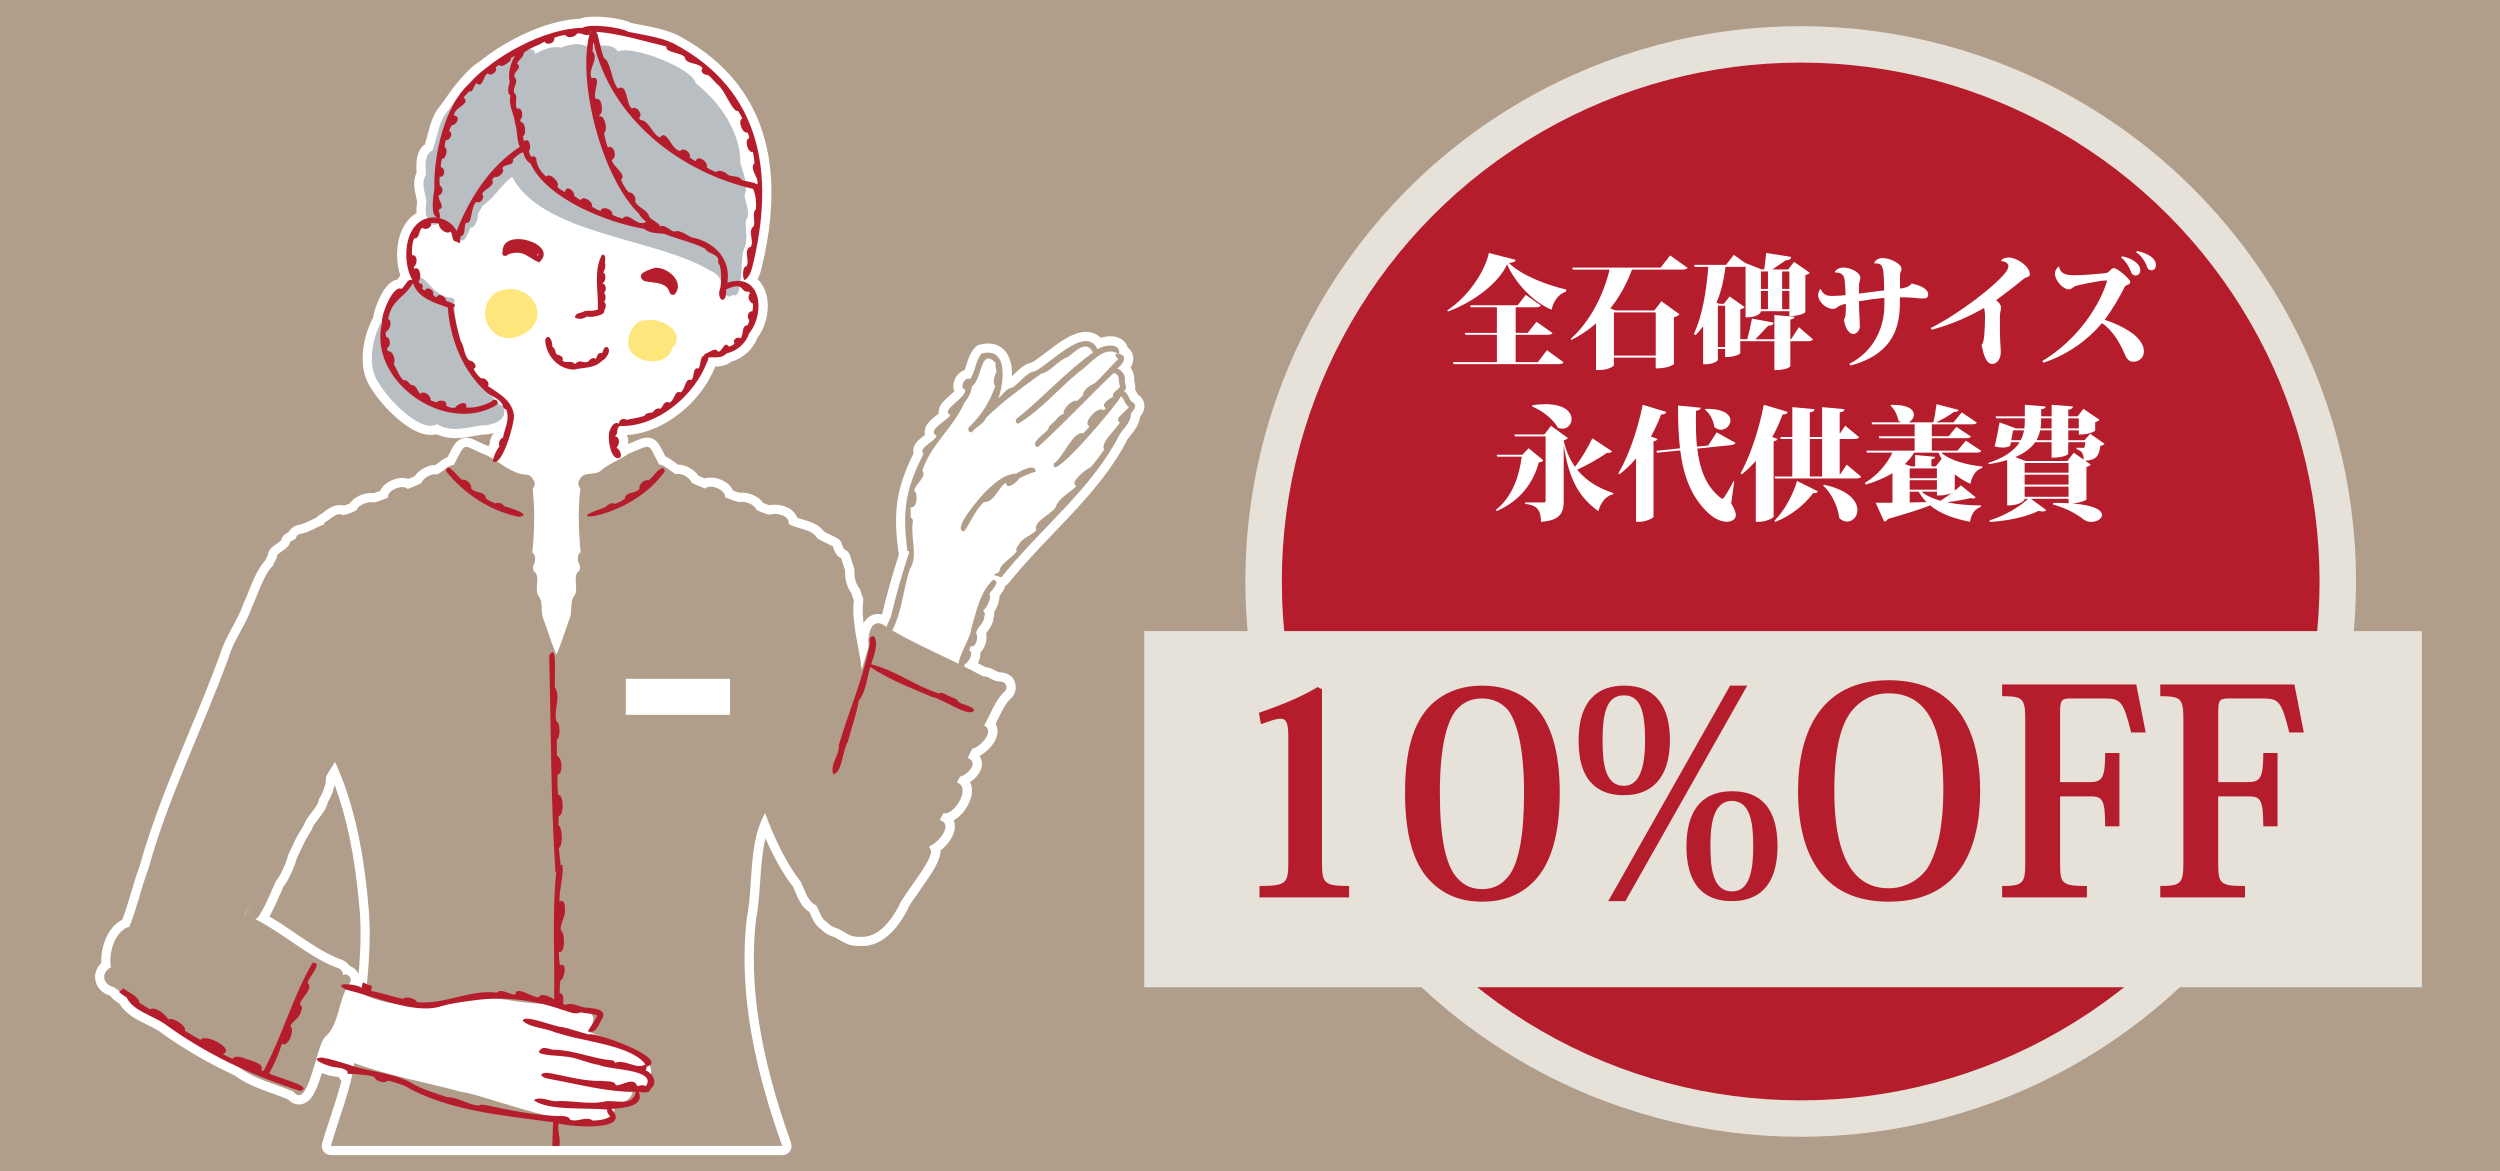<?xml version="1.0" encoding="UTF-8"?>
<svg xmlns="http://www.w3.org/2000/svg" xmlns:xlink="http://www.w3.org/1999/xlink" id="_レイヤー_1" data-name="レイヤー 1" viewBox="0 0 1903.45 891.56">
  <defs>
    <style>
      .cls-1 {
        fill: #b19e8a;
      }

      .cls-1, .cls-2, .cls-3, .cls-4, .cls-5, .cls-6, .cls-7 {
        stroke-width: 0px;
      }

      .cls-8 {
        filter: url(#drop-shadow-3);
      }

      .cls-2, .cls-3 {
        fill: #e6e2da;
      }

      .cls-3 {
        filter: url(#drop-shadow-1);
      }

      .cls-4 {
        fill: #fde67c;
      }

      .cls-5 {
        fill: #fff;
      }

      .cls-6 {
        fill: #b51d2c;
      }

      .cls-7 {
        fill: #b9bec2;
      }
    </style>
    <filter id="drop-shadow-1">
      <feOffset dx="7" dy="7"></feOffset>
      <feGaussianBlur result="blur" stdDeviation="5"></feGaussianBlur>
      <feFlood flood-color="#000" flood-opacity=".75"></feFlood>
      <feComposite in2="blur" operator="in"></feComposite>
      <feComposite in="SourceGraphic"></feComposite>
    </filter>
    <filter id="drop-shadow-3">
      <feOffset dx="7" dy="7"></feOffset>
      <feGaussianBlur result="blur-2" stdDeviation="5"></feGaussianBlur>
      <feFlood flood-color="#000" flood-opacity=".75"></feFlood>
      <feComposite in2="blur-2" operator="in"></feComposite>
      <feComposite in="SourceGraphic"></feComposite>
    </filter>
  </defs>
  <rect class="cls-1" x="-44.42" y="-33.23" width="3234.67" height="972.8"></rect>
  <circle class="cls-2" cx="1371.01" cy="442.73" r="422.8"></circle>
  <circle class="cls-6" cx="1371.01" cy="442.73" r="395.06"></circle>
  <rect class="cls-3" x="864.2" y="473.51" width="972.78" height="271.14"></rect>
  <g>
    <path class="cls-6" d="M980.9,560.92c0-9.56-1.3-13.69-5.65-13.69s-8.69,1.96-15.21,4.13l-1.52-8.69c19.56-6.74,32.16-12.17,44.76-19.56l3.26,1.74v131.47c0,16.08,1.3,18.25,20.64,18.25v8.69h-68.23v-8.69c20.64,0,21.95-2.17,21.95-18.25v-95.39Z"></path>
    <path class="cls-6" d="M1088.25,670.01c-12.39-13.26-18.47-34.99-18.47-66.49s6.08-53.67,20.21-67.36c9.34-8.47,21.51-14.12,38.46-14.12s29.55,5.65,38.68,14.12c14.12,13.69,20.43,36.72,20.43,67.36s-6.3,53.24-18.69,66.49c-10.43,11.3-24.12,16.51-40.42,16.51-10.43,0-26.51-1.96-40.2-16.51ZM1108.46,540.93c-6.95,9.13-12.17,27.6-12.17,62.8s4.56,51.93,10.65,61.5c5.87,8.47,13.04,11.73,21.51,11.73s15.65-3.26,21.51-11.73c6.08-9.56,10.43-27.6,10.43-61.5s-5.21-53.46-11.95-62.8c-5.87-6.95-13.26-9.13-19.99-9.13-7.39,0-14.12,2.17-19.99,9.13Z"></path>
    <path class="cls-6" d="M1201.9,563.96c0-30.86,14.78-41.94,34.77-41.94,24.12,0,34.77,16.08,34.77,41.5,0,29.34-14.34,41.94-34.99,41.94-15.86,0-34.55-6.74-34.55-41.5ZM1220.16,563.75c0,18.91,2.39,34.55,16.3,34.55s16.08-19.56,16.08-34.55c0-21.95-3.48-34.33-16.08-34.33s-16.3,11.95-16.3,34.33ZM1330.33,522.02l-92.79,164.06h-13.04l92.79-164.06h13.04ZM1284.04,644.36c0-24.34,9.56-41.94,34.77-41.94,21.08,0,34.55,12.17,34.55,41.72,0,31.73-15.65,41.94-34.77,41.94-11.3,0-34.55-3.04-34.55-41.72ZM1302.3,644.36c0,16.73,1.74,34.33,16.51,34.33,13.47,0,16.08-16.51,16.08-34.33s-2.17-34.55-16.3-34.55c-15.65,0-16.3,22.38-16.3,34.55Z"></path>
    <path class="cls-6" d="M1369.01,602.21c0-45.85,18.04-84.31,69.1-84.31,55.63,0,69.54,44.33,69.54,84.31,0,43.03-15.21,84.31-69.54,84.31-49.76,0-69.1-34.99-69.1-84.31ZM1409.43,541.8c-8.04,10.65-12.82,28.9-12.82,60.41,0,28.47,4.35,74.1,41.29,74.1,11.95,0,22.38-5.65,29.12-14.56,8.47-13.04,12.6-33.9,12.6-59.54,0-32.6-4.56-74.32-41.5-74.32-6.3,0-18.47,1.09-28.68,13.91Z"></path>
    <path class="cls-6" d="M1613.69,573.31v55.85h-10.86c0-20.86-2.17-22.82-11.73-22.82h-22.6v50.2c0,16.3,1.09,18.04,20.43,18.04v8.69h-64.54v-8.69c16.08,0,17.6-2.17,17.6-18.04v-108.65c0-16.08-1.74-17.82-17.6-17.82v-8.91h102.13l7.17,36.51h-11.08c-5.87-23.69-8.04-25.86-19.99-25.86h-26.29c-7.17,0-7.82,1.74-7.82,11.08v52.59h22.38c9.56,0,11.95-2.82,11.95-22.16h10.86Z"></path>
    <path class="cls-6" d="M1734.08,573.31v55.85h-10.86c0-20.86-2.17-22.82-11.73-22.82h-22.6v50.2c0,16.3,1.09,18.04,20.43,18.04v8.69h-64.54v-8.69c16.08,0,17.6-2.17,17.6-18.04v-108.65c0-16.08-1.74-17.82-17.6-17.82v-8.91h102.13l7.17,36.51h-11.08c-5.87-23.69-8.04-25.86-19.99-25.86h-26.29c-7.17,0-7.82,1.74-7.82,11.08v52.59h22.38c9.56,0,11.95-2.82,11.95-22.16h10.86Z"></path>
  </g>
  <g>
    <path class="cls-5" d="M1101.94,236.27c16.21-10.59,28.76-29.89,31.67-43.66l20.42,5.25c-.38,1.41-1.69,1.97-5.15,2.34,9.46,9.74,30.35,17.24,43.57,20.24l-.09,1.59c-6.09,1.78-10.03,8.34-10.96,13.77-13.77-5.53-27.73-20.33-33.92-34.48-6.46,14.05-24.83,28.29-44.97,35.88l-.56-.94ZM1170.9,275.72l6.93-9.09,12.74,9.28c-.75,1.03-1.97,1.31-4.59,1.31h-79.26l-.47-1.5h33.45v-20.8h-23.98l-.47-1.5h24.45v-19.49h-19.96l-.38-1.5h36.16l6.18-7.96,11.52,8.15c-.66,1.12-1.97,1.31-4.5,1.31h-14.71v19.49h9.18l6.65-8.43,12.27,8.62c-.66,1.03-1.97,1.31-4.5,1.31h-23.61v20.8h16.86Z"></path>
    <path class="cls-5" d="M1271.61,194.49l13.3,9.46c-.66,1.03-1.87,1.31-4.59,1.31h-37.76c-3.84,10.49-9.28,20.61-16.58,29.61l4.12,1.5h29.51l5.34-7.03,13.77,9.93c-.75.84-2.06,1.78-4.22,2.25v35.7c0,.19-3.84,3.28-13.87,3.28v-8.24h-31.85v5.71c0,.84-4.12,3.75-11.06,3.75h-2.53v-35.51c-5.53,4.87-11.71,9.09-18.74,12.65l-.47-.94c14.8-13.21,25.01-33.45,29.51-52.65h-27.92l-.47-1.5h67.27l7.21-9.28ZM1260.65,237.86h-31.85v32.89h31.85v-32.89Z"></path>
    <path class="cls-5" d="M1369.7,249.11l10.77,9.37c-.75,1.03-2.06,1.31-4.59,1.31h-12.74v19.02c0,.19-2.16,3-12.18,3v-22.02h-25.95v9.18c0,.19-3,2.9-11.52,2.9v-6.18h-5.53v8.24c0,.84-3.47,3.37-9.18,3.37h-2.06v-28.86c-1.78,2.44-3.75,4.68-5.81,6.84l-1.22-1.12c6.56-13.87,9.56-32.88,10.96-50.97h-10.4l-.38-1.5h24.27l6-7.68,8.9,6.37v-.09l12.27,4.87h1.97c.47-3.56,1.12-8.81,1.5-12.55l19.02,3c-.28,1.69-1.31,2.44-4.22,2.62-2.72,1.87-7.03,4.87-10.21,6.93h12.09l4.5-5.81,11.99,8.34c-.56.66-1.69,1.41-3.37,1.78v28.2c0,.19-3.28,3-12.18,3v-3.75h-21.64c0,1.5-2.72,4.78-11.71,4.78v-38.69c-.66.19-1.5.19-2.44.19h-12.83c-1.22,9.84-3.37,18.93-6.84,27.26l2.25.84h3.37l4.31-5.62,11.52,8.15c-.56.66-1.69,1.41-3.37,1.69v22.77h5.34c1.12-4.22,2.72-10.96,3.56-15.74l16.49,3.09c-.28,1.59-1.41,2.34-4.12,2.34-2.62,2.9-6.84,7.31-9.84,10.31h14.52v-18.46l15.37,1.31c-.19,1.12-.75,1.78-3.19,2.16v14.99h.56l6-9.18ZM1307.96,264.19h5.53v-31.39h-5.53v31.39ZM1346.09,206.67h-5.34v13.3h5.34v-13.3ZM1340.75,235.43h5.34v-13.96h-5.34v13.96ZM1362.39,206.67h-5.53v13.3h5.53v-13.3ZM1356.87,235.43h5.53v-13.96h-5.53v13.96Z"></path>
    <path class="cls-5" d="M1427.04,200.48c0-1.78,2.9-4.03,6.18-4.03,5.71,0,14.52,4.12,14.52,8.24,0,1.12-.19,1.87-.75,2.81-.28.47-.38,1.59-.38,3v9.18c3.28-.37,6.37-.84,8.99-3.84,6.84,1.5,12.46,4.22,12.46,8.24,0,2.44-1.12,3.19-4.22,3.19-1.69,0-3.94-.19-6.93-.56-2.06-.19-6.84-.47-10.31-.37-.09,1.78-.09,3.94-.09,6.09-.28,20.61-8.53,38.13-37.66,45.91l-.84-1.31c20.14-10.21,26.7-29.79,26.7-44.22v-6c-6,.47-12.74,1.41-19.3,2.53,0,3.37.09,6.84.19,8.24.09,3.47.47,7.96.47,11.15,0,2.06-2.06,5.53-4.97,5.53-2.72,0-5.81-2.9-7.21-10.77,1.5-2.44,1.5-4.59,1.5-12.18-2.34.56-4.87,1.12-6.65,2.72-.84.75-2.06,1.12-3.19,1.12-5.06,0-11.24-5.15-11.24-10.77,0-1.22.66-3.19,1.5-4.22l.56-.09c1.69,4.4,4.68,5.25,8.62,5.25,1.97,0,7.78-.28,10.21-.66-.19-4.31-.38-7.78-.66-10.87-.37-4.68-2.72-6.37-7.5-6.37l-.19-.37c.84-1.5,3.19-3.37,6.75-3.37,5.06,0,12.83,3.47,12.83,7.96,0,1.22-.66,2.62-.94,4.4-.09.94-.19,5.43-.19,7.5,6.56-.75,14.52-1.97,19.3-2.44-.28-12.93-.47-17.52-2.72-19.67-1.03-.84-1.97-.84-4.78-.84l-.09-.09Z"></path>
    <path class="cls-5" d="M1469.95,249.76c19.86-9.74,49.84-32.23,57.71-43.19.84-1.22,1.5-2.81,1.5-4.03,0-2.34-3-3.75-5.62-3.75,0-.75,2.06-2.72,5.81-2.72,6.46,0,16.11,6.93,16.11,12.55,0,1.78-1.03,2.16-3.28,2.9-.94.28-2.15,1.41-3.19,2.25-5.15,4.31-14.62,11.43-19.21,14.8,2.34,1.59,3.75,4.03,3.75,5.34,0,1.69-.19,1.97-.47,3.47-.38,1.59-.38,3.37-.38,5.43,0,5.25,0,10.59.19,15.83,0,2.62.47,5.53.47,9.56,0,4.97-2.72,8.9-6.46,8.9-4.68,0-6.65-6.93-8.15-14.52,1.22-1.41,1.59-2.9,2.06-7.68.28-3.37.56-8.53.56-12.55,0-1.97,0-3.65-.19-4.78-.09-.66-.38-2.62-.56-3.09-8.81,5.15-22.2,11.8-39.72,16.58l-.94-1.31Z"></path>
    <path class="cls-5" d="M1555.02,274.87c38.69-23.61,49.19-60.15,49.19-60.8,0-.37-.28-.56-1.03-.56-2.06,0-13.3,1.87-20.42,3.56-2.34.56-3,.84-4.22,1.69-.94.66-2.06,1.59-3.28,1.59-4.4,0-10.68-6.46-10.68-12.18,0-2.53,2.34-5.25,3.19-5.25.84,6.65,7.87,6.65,11.8,6.65,6.65,0,17.43-.94,23.24-1.59,1.87-.28,2.44-.75,3.56-1.87,1.22-1.22,1.78-1.97,3.28-1.97,2.44,0,12.27,8.34,12.27,10.49,0,1.31-.75,1.78-2.53,2.44-1.03.47-1.78,1.31-1.97,1.69-2.72,6.09-9.65,17.71-14.99,24.73,8.53,2.72,18.46,7.59,23.52,12.27,3.65,3.47,6.37,7.21,6.37,11.8s-3.47,7.87-8.06,7.87c-3.65,0-5.15-2.34-7.31-7.5-1.97-4.59-7.78-16.21-16.58-21.92-9.93,12.09-25.76,23.98-44.6,30.17l-.75-1.31ZM1615.63,195.14c7.87,1.41,13.96,5.9,13.96,10.49,0,2.53-1.59,4.12-3.65,4.12-1.31,0-2.9-.84-3.56-3-.75-2.44-4.03-8.43-7.4-10.59l.66-1.03ZM1627.06,191.11c8.71,1.78,14.43,5.72,14.43,10.59,0,2.53-1.41,4.12-3.47,4.12-1.31,0-2.81-.75-3.47-3-.75-2.62-4.03-8.34-8.15-10.68l.66-1.03Z"></path>
    <path class="cls-5" d="M1163.87,341.26l11.15,9.18c-.56,1.03-1.31,1.31-3.37,1.59-4.22,15.36-13.77,29.14-32.14,37.1l-.38-1.12c12.09-9.56,17.52-25.01,19.49-40.29h-18.64l-.47-1.5h19.58l4.78-4.97ZM1193.76,333.48c-.56.66-1.5,1.41-3.19,1.78,0,.47,2.06,11.06,8.62,20.24,5.25-6.93,10.59-16.11,13.21-21.83l14.9,9.93c-.38.75-1.03,1.22-2.34,1.22-.38,0-.84,0-1.31-.09-5.9,4.03-14.33,9.09-22.86,12.84,7.68,9.56,17.99,14.71,27.64,17.89l-.38.94c-5.53,1.31-9.46,6.37-11.05,12.84-14.05-10.21-22.11-22.86-26.33-49.56h-.09v41.97c0,8.43-2.44,14.71-17.33,15.65,0-11.52-5.62-12.74-12.09-13.68v-1.03h14.33c.94,0,1.31-.47,1.31-1.41v-48.91h-23.42l-.47-1.5h22.95l5.06-6.56,12.83,9.28ZM1166.78,308.47c3.65-.47,6.84-.75,9.74-.75,14.8,0,20.05,6.09,20.05,11.34,0,3.93-2.9,7.31-7.03,7.31-1.12,0-2.25-.19-3.37-.66-2.44-4.59-9.18-11.8-19.58-16.21l.19-1.03Z"></path>
    <path class="cls-5" d="M1268.71,313.62c-.47,1.12-1.31,1.97-3.94,1.97-2.34,6.09-4.97,11.62-7.78,16.77l4.97,1.87c-.38.84-1.12,1.5-3,1.78v57.43c-.09,1.03-5.62,3.84-10.77,3.84h-2.53v-48.25c-3.84,4.5-7.96,8.53-12.46,11.99l-1.03-.66c7.21-11.71,14.71-32.7,18.55-52.18l17.99,5.43ZM1320.43,366.46l-2.34,16.68c2.44,4.12,3.56,7.03,3.56,9.09,0,3.84-4.4,5.06-6.93,5.06-4.59,0-9.74-2.9-12.93-5.62-14.05-12.46-20.05-29.32-22.49-48.72l-17.61,1.78-.56-1.5,17.99-1.87c-1.22-10.21-1.5-21.17-1.5-32.6l17.24,1.69c-.09,1.22-.75,1.87-3.56,2.34-.09,2.9-.09,5.81-.09,8.62,0,6.46.19,12.65.84,18.64l8.53-.84,6.46-10.02,14.43,8.06c-.56,1.12-2.06,1.5-4.4,1.78l-24.83,2.53c1.87,15.46,6.65,28.67,17.43,37.19.66.66,1.12.94,1.59.94.56,0,1.03-.37,1.59-1.22,1.78-2.53,4.97-7.96,7.03-12.18l.56.19ZM1298.5,311.28c14.24-.19,19.02,4.5,19.02,8.9,0,3.65-3.37,7.03-7.21,7.03-1.69,0-3.47-.66-5.06-2.15-.66-4.87-3.28-10.21-7.21-13.21l.47-.56Z"></path>
    <path class="cls-5" d="M1361.18,313.62c-.37,1.22-1.31,1.97-3.93,1.97-2.34,6.18-4.97,11.9-7.87,17.15l3.94,1.41c-.28.94-1.03,1.5-2.91,1.87v57.43c-.19.94-5.71,3.84-11.05,3.84h-2.53v-46.38c-3.28,3.75-6.84,7.21-10.59,10.21l-1.03-.66c6.75-11.9,14.05-32.98,17.71-52.28l18.27,5.43ZM1384.04,374.05c-.47.94-1.31,1.59-3.56,1.41-6.18,8.34-16.3,17.05-28.86,21.92l-.56-.94c8.25-8.24,14.52-20.99,17.15-30.26l15.83,7.87ZM1406.05,353.81l11.06,9.18c-.66,1.03-1.97,1.31-4.59,1.31h-60.99l-.38-1.5h13.49v-28.58h-8.81l-.38-1.5h9.18v-22.77l16.96,1.59c-.19,1.31-1.03,2.06-3.65,2.44v18.74h9.37v-22.77l17.05,1.59c-.19,1.31-1.03,2.06-3.65,2.44v16.3l4.22-6.18,10.59,8.81c-.66,1.03-2.06,1.31-4.5,1.31h-10.31v27.45l5.34-7.87ZM1377.95,334.23v28.58h9.37v-28.58h-9.37ZM1388.72,369.08c19.21,4.12,25.48,12.65,25.48,19.21,0,4.97-3.56,8.81-7.78,8.81-1.97,0-4.03-.75-6-2.62-1.12-8.71-5.71-18.83-12.37-24.83l.66-.56Z"></path>
    <path class="cls-5" d="M1478.01,344.63c7.03,6.37,20.33,9.37,31.29,10.59v1.03c-4.78,1.41-7.78,5.71-9.09,12.18-4.4-2.06-8.43-4.5-11.9-7.31v12.37c1.87-1.41,3.47-2.81,4.68-3.94l11.24,9.09c-.47.56-.94.94-1.78.94-.47,0-1.03-.19-1.78-.38-4.87,1.12-11.52,2.34-17.99,3.19v.09c8.06,1.69,16.96,2.34,25.48,2.34v1.12c-4.59,1.5-7.31,5.53-8.25,11.34-12.09-2.34-22.49-6-30.35-12.46-7.21,2.81-17.43,6.09-32.14,10.31-.66,1.22-1.78,1.97-2.81,2.06l-6.56-14.43h12.84v-22.49c-5.9,3.56-12.84,6.46-20.33,8.71l-.66-1.31c9.46-5.72,16.77-14.33,20.99-23.05h-19.49l-.47-1.5h36.82v-9.46h-26.89l-.47-1.5h27.36v-9.09h-32.32l-.47-1.5h22.39c-.66-.37-1.31-.75-1.97-1.41-.75-4.12-3-8.71-6-11.34l.47-.56c13.02-.37,17.33,3.65,17.33,7.5,0,2.34-1.69,4.68-4.03,5.81h18.83c1.03-4.03,1.97-9.84,2.44-13.87l16.86,4.4c-.38,1.12-1.22,1.59-3.56,1.5-3.37,2.62-8.62,5.62-13.58,7.96h13.21l6.28-7.59,11.52,7.78c-.66,1.12-1.97,1.31-4.5,1.31h-29.79v9.09h12.74l5.9-7.12,11.15,7.31c-.66,1.12-1.97,1.31-4.4,1.31h-25.39v9.46h19.49l6.37-7.59,11.81,7.78c-.66,1.12-1.87,1.31-4.4,1.31h-26.14ZM1478.29,349.41c-.84-1.5-1.69-3.09-2.34-4.78h-18.55c-1.87,3.19-4.31,6-7.12,8.71l5.06,1.78h2.81v-8.71l15.18,1.41c-.09,1.03-.75,1.59-2.81,1.87v5.43h3.37l4.4-5.72ZM1474.73,364.12v-7.5h-20.71v7.5h20.71ZM1474.73,372.83v-7.21h-20.71v7.21h20.71ZM1454.02,374.33v8.24l12.83-.28c-2.34-2.34-4.31-4.97-6.09-7.96h-6.75ZM1474.73,374.33h-11.71c3.65,3.09,8.71,5.34,14.43,6.93,2.62-1.69,5.43-3.56,8.06-5.53v-.09c-4.97,1.59-7.12,1.59-10.77,1.59v-2.9Z"></path>
    <path class="cls-5" d="M1591.37,330.2l10.96,7.68c-.56.75-1.69,1.41-3.18,1.59-1.12,8.06-3.09,10.68-11.52,11.34l4.22,2.9c-.56.66-1.59,1.41-3.28,1.78v24.83c-.09.75-6.56,2.9-10.96,3,17.24,1.22,22.86,5.34,22.86,8.71,0,2.9-3.94,5.34-8.15,5.34-2.06,0-4.12-.56-5.9-1.87-4.22-3.37-12.18-8.34-23.42-11.43l.28-1.12c3.94-.09,7.78,0,11.71.19v-3.37h-28.67l11.71,8.62c-.56.66-1.5,1.03-2.9,1.03-.84,0-1.78-.19-3-.47-8.81,4.4-22.86,7.68-37.1,8.43l-.28-1.12c11.52-3.56,23.23-10.49,29.32-16.49h-2.53c0,.94-2.53,5.06-13.3,5.06v-34.57c-4.03,1.22-8.71,2.34-14.05,3.19l-.37-.94c6-1.97,10.68-4.22,14.43-6.56v-.28l.19.09c4.31-2.81,7.31-5.9,9.28-9.09h-6.65c-.28,1.03-.47,2.06-.66,2.9-1.59.75-3.28,1.22-5.43,1.22-1.69,0-3.75-.28-6.28-.84,1.41-5.81,3-13.96,3.75-18.36l12.37,4.59h6.46c.38-2.53.38-4.03.38-7.68h-21.83l-.47-1.5h22.3v-8.81l15.83,1.31c-.09,1.22-.84,1.78-3.37,2.06v5.43h7.96v-8.81l16.21,1.31c-.19,1.31-.84,2.06-3.56,2.44v5.06h7.12l4.4-5.71,12.27,8.34c-.47.66-1.59,1.41-3.28,1.78v6.46c0,.09-3.28,3-12.46,3v-3.19h-8.06v7.5h12.46l4.22-4.97ZM1532.72,327.67c-.38,1.97-.84,4.78-1.41,7.5h7.21c1.31-2.44,2.06-4.97,2.53-7.5h-8.34ZM1578.91,344.72l7.59,5.25c-.09-2.9-.56-6.75-5.43-7.96v-1.12c1.78,0,3.75.09,4.96.09.47,0,.75,0,.94-.28.19-.56.56-1.78.84-4.03h-13.12v8.9c0,.19-2.34,2.9-12.65,2.9v-11.8h-12.55c-2.9,4.31-7.68,8.15-15.08,11.34l7.87,3h31.76l4.87-6.28ZM1541.52,359.9h33.45v-7.4h-33.45v7.4ZM1541.52,361.4v7.59h33.45v-7.59h-33.45ZM1541.52,378.26h33.45v-7.78h-33.45v7.78ZM1562.04,335.17v-7.5h-8.71c-.56,2.53-1.41,5.06-2.81,7.5h11.52ZM1554.08,318.49c0,3.47,0,4.68-.47,7.68h8.43v-7.68h-7.96ZM1582.75,318.49h-8.06v7.68h8.06v-7.68Z"></path>
  </g>
  <g class="cls-8">
    <g>
      <path class="cls-5" d="M244.94,869.03c-1.1,0-2.15-.52-2.81-1.4s-.87-2.03-.56-3.09c2.02-6.83,4.28-13.75,6.47-20.45l.92-2.8c3.09-9.48,6.03-18.72,8.06-27.17-.73-.1-1.42-.44-1.96-.97-.72-.71-1.1-1.69-1.04-2.7-1.34-.77-3.17-1-5.26-1.26-1.89-.24-4.02-.5-6.07-1.27-.2-.06-.43-.13-.68-.21-.31-.1-.63-.21-.98-.33-.02,0-.05-.02-.07-.03-1.1-.39-3.23-1.18-5.18-2.16l-1.03,3.45s-.44,1.43-.44,1.43l-.51,1.63-.44,1.35-.4,1.21c-.17.5-.31.91-.45,1.31l-.61,1.68c-.11.3-.46,1.19-.46,1.19-.15.39-.3.77-.46,1.14,0,0-.37.86-.48,1.12l-.15.34c-.14.31-.52,1.13-.52,1.13-.17.34-.33.68-.5,1l-.1.19c-.16.3-.29.55-.43.79l-.19.32c-.14.23-.27.44-.39.65l-.19.3c-.19.3-.39.59-.59.86-.03.04-.09.12-.12.16-.13.18-.33.43-.52.66l-.2.23c-.18.2-.34.38-.5.54l-.24.24c-.23.22-.45.41-.67.59h0s-.06.06-.13.11c-.29.22-.58.42-.87.6-.09.05-.19.11-.28.16-.24.13-.48.25-.73.35-.12.05-.24.1-.35.14-.29.1-.58.18-.87.24-.04.01-.16.04-.29.06-.33.05-.68.08-1.04.08-.03,0-.12,0-.15,0-.13,0-.26-.01-.38-.03-.22-.01-.52-.05-.83-.12-.13-.03-.26-.06-.39-.09-.28-.07-.56-.17-.84-.28-.09-.04-.19-.08-.3-.12-.37-.17-.71-.36-1.03-.57-.06-.04-.15-.1-.22-.15-.25-.17-.49-.35-.73-.56l-.24-.21c-.25-.23-.46-.42-.67-.64-.13-.13-.2-.2-.27-.28-.07-.08-.14-.15-.21-.23-.63-.27-1.26-.54-1.89-.8l-.78-.31c-.63-.26-1.27-.52-1.9-.76l-.85-.33c-.65-.25-1.29-.49-1.93-.73l-.65-.24c-1.71-.63-3.43-1.25-5.15-1.87-1.53-.55-3.07-1.1-4.6-1.66-.02,0-.08-.03-.1-.04-.76-.28-1.57-.58-2.38-.89l-.46-.18c-.74-.28-1.48-.57-2.22-.87l-.62-.25c-.71-.29-1.41-.58-2.11-.88l-.64-.27c-.73-.32-1.42-.62-2.1-.93l-.71-.33c-.68-.32-1.35-.64-2.01-.97l-.7-.36c-.67-.34-1.33-.69-1.99-1.05l-.65-.37c-.67-.38-1.34-.77-1.99-1.17-.12-.08-.56-.36-.56-.36-.68-.43-1.36-.86-2.02-1.32-.1-.07-.38-.27-.38-.27-.55-.39-1.08-.76-1.59-1.14-15.18-7.02-29.69-15.02-43.13-23.77l-.81-.53c-1.82-1.19-3.65-2.42-5.61-3.77,0,0-1.09-.74-1.35-.92-2.2-1.53-4.33-3.05-6.33-4.51l-.15-.1c-1.99-1.34-4.36-2.57-6.2-3.5l-1-.5c-.72-.36-1.44-.71-2.16-1.06-7.54-3.7-16.04-7.87-19.91-15.21-1.69-1.13-3.58-2.44-5.45-3.93-.56-.44-.96-1.04-1.16-1.7l-2.06-1.46c-4.9-1.36-8.34-4.89-9.05-9.36-.64-4,1.14-7.97,4.68-10.68-1.07-12.32,4.17-27.23,15.21-32.03,2.79-7.13,5.01-14.6,7.17-21.84,2.02-6.8,4.11-13.82,6.68-20.65,9.37-33.97,23.56-68.12,37.29-101.15,8.08-19.44,16.44-39.55,23.68-59.3,2.03-7.2,5.74-14.06,9.33-20.69,3.16-5.84,6.42-11.88,8.43-17.98.07-.23.17-.45.29-.65.77-1.35,1.99-4.39,3.28-7.62,3.37-8.43,7.52-18.84,12.73-23.97.43-1.09.95-2.07,1.43-2.95.71-1.32,1.32-2.45,1.41-3.55.06-.79.39-1.53.92-2.11,1.35-1.46,2.96-2.57,4.5-3.64,2.63-1.82,4.25-3.05,4.55-4.79.19-1.1.9-2.04,1.9-2.53.97-.48,1.87-.95,2.72-1.42.86-2.17,2.71-3.92,4.99-4.64.19-.06.38-.1.58-.13,3.58-.48,6.93-2.13,10.47-3.88,1.71-.84,3.45-1.71,5.28-2.46.32-.8.93-1.47,1.73-1.86,1.03-.49,2.23-1.41,3.51-2.38,2.79-2.12,5.96-4.51,9.82-4.51.99,0,1.98.16,2.92.49.07.02.14.05.21.07,2.48-.63,4.89-1.63,7.04-2.62,2.48-4.49,8.77-7.12,14.04-7.12.7,0,1.37.05,2.01.15,2.53-.71,4.97-1.56,7.28-2.53.35-1.32,1.07-2.62,2.14-3.82,2.79-3.12,7.79-5.3,12.16-5.3,1.72,0,3.26.34,4.54.99,2.49-.97,4.88-1.93,7.17-3.07,2.26-4.09,8.12-7.72,12.88-7.72.42,0,.83.03,1.23.08,1.12-.65,2.26-1.52,3.45-2.43,2.2-1.68,4.64-3.55,7.62-4.43.4-.78.77-1.52,1.12-2.21,4.11-8.1,5.98-11.8,10.61-11.8,2.21,0,4.32,1.02,7.52,2.56,2.47,1.19,5.55,2.67,9.85,4.3.13.05.26.11.38.17.29.15.57.3.85.46.4-.97.84-1.88,1.32-2.76,0-.01.01-.02.02-.04.23-.41.46-.82.72-1.23.06-.1.37-.56.37-.56.12-.19.25-.38.38-.57-.18-1.3-.02-2.71.5-4.13.64-1.74,1.69-3.2,2.96-4.2.12-.56.26-1.14.43-1.77.33-1.24.69-2.43,1.04-3.57.24-.78.47-1.53.68-2.27-3.82,2.63-8.96,3.89-12.93,4.16-.59.04-1.13.06-1.64.06-.16,0-.31,0-.46,0-2,.28-4.06.65-6.05,1-4.64.82-9.44,1.67-14.25,1.67-5.28,0-9.92-1.05-14.11-3.2-1.43.53-2.97.8-4.63.8h-.36c-1.13-.03-2.35-.19-3.62-.48-.3-.07-.61-.15-.92-.23-.4-.11-.8-.23-1.21-.36-2-.65-4.14-1.62-6.34-2.86l-.22-.12c-14.89-8.57-31.36-28.71-34.02-38.69-.2-.65-.4-1.38-.6-2.2l-.11-.44c-.17-.75-.32-1.51-.44-2.27l-.06-.42c-.13-.86-.22-1.63-.29-2.38-.07-.79-.12-1.61-.16-2.54v-.38c-.04-.83-.04-1.67-.02-2.51v-.16c.06-1.83.19-3.64.42-5.45l3.49.32-3.47-.43c1-7.96,3.62-16.17,7.41-23.19.95-7.71,8.1-26.71,16.93-26.71.04,0,.09,0,.13,0,.3-.41.54-.77.79-1.13l.33-.48c.18-.26.3-.44.43-.62l.48-.65c.11-.15.22-.29.33-.42l.18-.22c.16-.19.29-.35.43-.5.03-.03.1-.11.13-.14.32-.34.69-.68,1.08-.98.06-.05.22-.17.24-.18-1.25-3.13-2.16-6.62-2.66-10.29,0-.02,0-.04,0-.05-.71-5.17-.59-10.51.34-15.43,0,0,0-.01,0-.02,1.92-10.14,7.05-17.56,14.32-20.94-.05-.25-.1-.5-.14-.76,0-.02-.02-.11-.02-.13-.04-.29-.08-.59-.12-.89,0,0,0-.04,0-.04-.11-1.15-.13-2.39-.05-3.7.02-.33.04-.57.06-.81,0,0,.06-.67.08-.87l.11-.89.13-.86s.17-.98.18-1.07c-.09-.87-.25-1.84-.5-3.08-.15-.74-.32-1.48-.48-2.22-1.16-5.21-2.46-11.08.58-16.56-.02-.51-.05-1.05-.08-1.61l-.03-.65c-.23-4.52-.31-9.26,1.55-13.11.99-2.05,2.4-3.6,4.22-4.63,1-2.78,1.77-5.75,2.59-8.88,1.79-6.88,3.64-14,8.22-19.73l.12-.16c.1-.13.21-.27.31-.4l.83-1.11c1.08-1.46,2.21-3.03,3.39-4.67,1.1-1.53,2.25-3.12,3.43-4.73,1.84-2.8,3.79-5.34,5.78-7.53,5.86-7.22,11.02-12.14,16.24-15.46,7.73-6.26,16.82-12.18,26.32-17.14l.33-.17c.7-.36,1.4-.72,2.1-1.07l.56-.28c.68-.34,1.37-.67,2.05-1l.5-.24c2.1-1,4.23-1.95,6.33-2.84l1.02-.43c.54-.22,1.07-.44,1.61-.65.41-.17.83-.33,1.24-.49.51-.2,1.01-.39,1.52-.58.46-.17.93-.34,1.39-.51,0,0,1.02-.37,1.4-.5.63-.22,1.27-.44,1.9-.65.51-.17,1.03-.34,1.54-.51.69-.22,1.37-.44,2.06-.64l1.14-.33c.58-.17,1.15-.33,1.73-.49.39-.11.77-.21,1.15-.31.59-.15,1.17-.3,1.76-.45l1.07-.26c.69-.16,1.38-.31,2.06-.46l.74-.16c.93-.19,1.86-.37,2.78-.52l.65-.1c.71-.12,1.42-.23,2.12-.33l.93-.12c.62-.08,1.24-.15,1.86-.22.31-.03.63-.07.94-.09.65-.06,1.29-.11,1.92-.15l.8-.05c.59-.03,1.18-.06,1.76-.08,1.59-.77,4.42-1.54,10.15-1.54,7.96,0,21.54,1.79,26.81,4.74,2.33.48,4.7.93,7.19,1.4,4.72.89,9.59,1.8,14.36,3.02.76.19,1.51.4,2.26.61,4.17,1.17,7.77,2.48,11,4.01.05.02.09.04.13.07,18.94,9.99,34.23,22.7,45.42,37.8.6.82,1.2,1.64,1.77,2.46,23.51,33.54,28.31,78.86,14.27,134.7-.11.41-.22.82-.35,1.24l-.04.12c-.13.41-.27.82-.43,1.25,0,0-.04.1-.04.1-.62,1.67-1.6,3.78-3.05,5.6,8.55,5.65,10.53,18.23,7.74,29.08,0,.03-.02.09-.03.13-.11.43-.25.95-.41,1.47,0,0-.03.11-.04.12-.15.5-.31.99-.49,1.48,0,.02-.01.04-.02.05-.17.49-.36.98-.55,1.46l-.1.24c-.19.47-.4.95-.61,1.42,0,.02-.03.07-.04.09-.18.4-.4.84-.63,1.29l-.12.25c-.24.45-.48.89-.72,1.33l-.08.14c-.27.47-.51.86-.76,1.25l-.11.18c-.27.42-.56.83-.84,1.24l-.15.21c-.19.27-.38.52-.56.76-2.83,8.08-9.98,14.53-18.54,16.76-1.06.94-2.25,1.68-3.55,2.21-1.04.43-2.16.72-3.41.9-1.39.2-2.73.23-3.74.23-.55,0-1.09,0-1.64-.02h-.36c-.19.52-.44,1.02-.74,1.47-.74,1.96-1.63,4-2.65,6.07-8.94,18.24-25.96,33.88-44.41,40.8-1.1.41-2.1.76-3.05,1.07l-.25.08c-2.72.86-5.41,1.52-8.02,1.98-.14.02-.6.09-.6.09-2.68.44-5.32.69-7.85.75-.38,0-.76.01-1.14.01h0c-.05.3-.1.65-.13.93-.08.65-.18,1.41-.4,2.21.53.61.95,1.34,1.25,2.15.78,2.12.58,4.78-.37,7.1.72.9,1.3,1.92,1.7,2.97.32-.21.62-.42.91-.63.24-.17.49-.31.76-.41.57-.23,1.12-.44,1.65-.66,1.06-.43,2.04-.83,2.94-1.21l2.2-.94c3.96-1.69,6.35-2.71,8.61-2.71.03,0,.16,0,.19,0,4.33.11,5.99,3.43,8.75,8.93.68,1.37,1.5,3,2.49,4.87,3,.88,5.45,2.76,7.66,4.46,1.19.91,2.33,1.78,3.44,2.43.4-.06.82-.08,1.25-.08,4.76,0,10.61,3.63,12.87,7.72,2.29,1.13,4.7,2.11,7.16,3.07,1.28-.65,2.81-.99,4.53-.99,4.38,0,9.38,2.18,12.17,5.3,1.06,1.19,1.78,2.48,2.13,3.81,2.3.96,4.74,1.81,7.29,2.53.47-.07.96-.12,1.47-.14.18,0,.37-.01.55-.01,5.27,0,11.55,2.63,14.02,7.11,2.17,1,4.61,2.01,7.18,2.65,1.21-.37,2.59-.57,4.07-.57,3.66,0,9.01,1.26,12.06,4.82,1.09,1.27,1.77,2.7,2.02,4.21,1.8.8,3.95,1.43,6.19,2.09,4.02,1.18,8.18,2.39,11.43,4.94,1.31,1.02,2.38,2.21,3.21,3.54,1.88,1.07,3.84,2.01,5.91,3,1.66.8,3.37,1.62,5.06,2.52.88.47,1.51,1.29,1.75,2.26.4,1.62,1.6,5.51,4.27,6.6.97.4,1.71,1.21,2.01,2.21l.71,2.32c.73,2.42,1.49,4.92,2.3,7.34.15.44.21.91.17,1.38-.39,5.03,1.27,10.94,4.04,14.38.33.4.56.88.68,1.38.37,1.56.82,3.2,1.56,4.63.33.63.46,1.36.36,2.06-1.37,10.49.83,22.19,2.96,33.52.19,1.03.39,2.06.58,3.09.18-.62.37-1.23.56-1.85,0-.1-.02-.19-.02-.29-.01-.2-.06-1.03-.06-1.03-.01-.31-.02-.61-.03-.91v-.15c-.06-3.37.29-11.73,4.68-16.19,1.71-1.74,3.85-2.66,6.19-2.66,1.53,0,3.13.4,4.77,1.19.19-.43.99-2.2,1.19-2.65.22-.5.44-1,.63-1.48,3.2-13.86,7.58-29.44,13.04-46.36-.38-.48-.64-1.07-.72-1.71-4.07-30.72-1.44-47.72,11.73-74.32-.41-1.02-.47-1.95-.42-2.68.28-3.5,3.49-5.9,6.58-8.22.6-.45,1.21-.91,1.79-1.37.54-.43.97-.8,1.3-1.11-.81-1.19-.99-2.37-1-3.15,0,0,0-.17,0-.25.12-4.06,4.27-7.26,8.65-10.64.78-.6,1.77-1.36,2.61-2.06-.74-1.4-.73-2.94-.3-4.26.03-.08.06-.18.1-.27.08-.22.18-.47.31-.73,1.15-2.32,3.6-4.48,6.43-6.98,1.56-1.38,4.41-3.89,5.66-5.63-.78-.87-1.31-1.96-1.51-3.22-.54-3.37,1.44-7.45,4.49-9.29.22-.14.45-.26.68-.36.76-.36,1.56-.57,2.36-.63,0,0,0,0,0,0,.88-1.79,1.51-3.86,2.17-6.01,1.21-3.96,2.58-8.46,5.93-12,.45-.47,1.02-.81,1.65-.98,2.01-.53,3.92-.8,5.67-.8,6.19,0,10.81,3.37,13.02,9.48.06.17.11.33.16.49l.04.14c.28.86.51,1.72.69,2.58.78,3.81.86,8.52.23,13.64-.07.54-.14,1.07-.22,1.62.99-.57,2.08-.99,3.28-1.17.57-.39,1.19-.87,1.87-1.46.23-.2.47-.41.7-.62.21-.19.42-.38.63-.57.56-.52,1.11-1.06,1.67-1.6l.08-.07c1.19-1.17,2.43-2.37,3.71-3.49,2.14-1.87,5.04-4.04,8.64-4.66,2.84-1.42,6.94-4.56,11.26-7.88,9.29-7.14,19.83-15.23,28.74-15.23,1.36,0,2.66.19,3.86.56,2.5.77,4.62,2.3,6.32,4.55,2.54-1.08,5.55-1.73,8.35-1.73,0,0,.1,0,.11,0,1.98.01,3.74.35,5.23,1,.29.13.57.27.84.42,2.3,1.29,3.7,3.39,4.06,5.96,2.32,1.17,3.19,2.98,3.51,4.14.87,3.13-.67,6.44-2.77,8.99,2.73,2.65,4.1,6.31,3.64,10.13.07.38.18.8.29,1.24.21.83.46,1.76.53,2.79.07,1.07-.06,2.08-.4,3,.96,1.18,1.61,2.47,2.19,3.62.4.79.78,1.55,1.2,2.12,1.89,1.04,3.13,2.42,3.7,4.09.61,1.8.39,3.74-.66,5.77-.03.06-.09.17-.13.23-.56,1.05-1.34,2.08-2.12,3.02-.28,5.41-3.84,9.83-6.74,13.45-.76.94-1.48,1.84-2.11,2.7-2.56,5.05-5.51,10.18-8.78,15.25-13.15,20.39-30.51,38.5-47.29,56.02-11.75,12.27-23.9,24.95-34.44,38.25-.68.85-1.7,1.33-2.74,1.33-.11,0-.22,0-.34-.02,0,.02,0,.04,0,.07.03.28.04.63.03.98,0,.21-.04.42-.08.63-.64,2.86-2.36,4.93-3.88,6.75-.34.41-.66.8-.96,1.18.21,1.02.21,2.16.01,3.42-.48,3-2.21,6.66-4.2,9.27.26.75.38,1.58.35,2.47-.04.98-.25,1.87-.47,2.54-.43,3.77-2.39,6.29-3.98,8.34-.86,1.11-1.59,2.05-2.01,3.04,1.26,2.88.48,6.97-.81,9.57-1.08,2.19-2.42,3.29-3.63,3.83,0,0,0,0,0,0,1.4,3.56-.58,8.26-3.03,11.1,2.44,1.24,4.75,2.45,7.01,3.66.96.51,1.91,1.02,2.86,1.54.04,0,.09,0,.13,0,2.63,0,4.81,1.2,6.55,2.17.96.53,1.86,1.03,2.63,1.23.15.04.3.09.44.15.54.22,1.38.3,2.26.39,2.37.23,6.77.67,8.21,5.78.86,3.07-.21,6.43-2.62,8.28-4.27,4.08-6.97,9.69-9.83,15.63-1.01,2.11-2.05,4.26-3.18,6.37,1.35,1.52,2.06,3.39,2.05,5.5-.04,6.25-6.88,13-11.79,15.47-.49.25-.96.45-1.43.62-.47.9-.9,1.77-1.32,2.69,2.67,2.23,2.8,5.1,2.68,6.46-.46,5.17-5.81,10.3-10.6,11.94-.06.1-.12.19-.18.29,2.58,2.26,3.67,5.77,2.99,9.96-1.29,7.89-8.92,17.85-15.92,18.41l-.06.11c2.05,1.62,3.16,3.9,3.13,6.61-.07,5.94-6.19,13.27-11.31,16.45.04.14.08.29.12.44,1.4,5.96-5.13,15.81-15.26,30.15-4.06,5.75-8.26,11.7-9.16,14.25-.06.17-.13.33-.21.49-.31.59-.63,1.16-.94,1.73l-.27.47c-.22.4-.45.8-.69,1.2,0,0-.77,1.29-.96,1.61l-.3.49c-.22.35-.44.71-.66,1.06l-.3.46c-.24.37-.46.7-.68,1.03l-.29.42c-.23.33-.46.67-.69,1l-.28.38c-.24.33-.48.65-.71.97l-.25.33c-.25.33-.51.66-.76.98l-.23.28c-.27.33-.53.65-.8.97,0,0-.19.22-.19.22-.28.33-.56.65-.85.97l-.09.1c-.35.39-.65.71-.95,1.02l-.09.09c-.34.35-.66.67-.98.98-5.99,5.84-12.46,8.77-19.29,8.77-.92,0-1.86-.05-2.8-.16-.4.03-.81.05-1.2.05-4.82,0-8.57-2.25-11.88-4.24-1.38-.83-2.69-1.61-4.03-2.23-2.97-.79-5.63-2.16-7.7-3.98-.55-.48-1.03-.96-1.47-1.46-3.64-2.28-5.4-6.24-6.96-9.75-.49-1.11-.96-2.16-1.46-3.1-5.54-2.99-8.19-9.4-10.34-14.61-.28-.67-.55-1.34-.83-1.99-.31-.73-.58-1.33-.83-1.86-8.75-11.27-16.82-26.11-24.66-45.35-4.9,12.5-5.95,27.81-6.97,42.7-.48,6.95-.97,14.13-1.85,20.83l-.02.19c-.1.72-.2,1.44-.31,2.16l-.06.44c-.1.67-.21,1.33-.32,1.98l-.09.57c-.14.79-.28,1.57-.44,2.34,0,.15-.02.34-.06.56-5.66,49.83,2.87,104.32,26.86,171.47.38,1.07.22,2.26-.44,3.19-.66.93-1.72,1.48-2.86,1.48H244.94ZM264.41,739.83l.83.2.67.18c.11-.29.23-.57.35-.83.42-.87,1.17-1.52,2.09-1.81.33-.1.66-.16,1-.17.67-7.8,1.1-14.14,1.37-20.1v-.34c.06-1.05.1-2.09.14-3.13l.02-.66c.03-.95.06-1.9.08-2.85l.02-.93c.02-.87.03-1.73.04-2.6v-1.15c.01-.8.02-1.6.02-2.4v-1.53c-.02-.67-.02-1.35-.03-2.02,0,0-.07-3.09-.09-3.57-.01-.45-.12-3.2-.14-3.58-.03-.61-.07-1.22-.1-1.83l-.1-1.76c-.06-.9-.12-1.79-.2-2.69-.02-.11-.03-.22-.04-.33-.1-1.2-.2-2.4-.31-3.59-.08-.87-.33-3.57-.33-3.57-3.78-40.02-10.85-71.46-22.13-98.25-.98,1.58-1.92,3.12-2.83,4.63,0,.28.01.5,0,.74v.32c-.02.28-.03.58-.06.88v.17c-.04.36-.08.74-.14,1.13,0,.01,0,.03,0,.04-.05.37-.11.75-.18,1.13,0,.01-.02.11-.02.13-.8,4.36-2.66,9.08-5.03,12.77-.66,4.21-3.74,8.18-6.74,12.02-.93,1.19-1.81,2.32-2.59,3.43,0,0-.39.56-.52.75-.17.25-.33.49-.48.74l-.17.29c-.12.2-.24.4-.34.59l-.14.27s-.32.67-.41.88c-.13.31-.22.58-.28.82-.13.52-.38,1-.72,1.41-.1.12-.2.27-.31.41l-.08.11c-1.11,2.08-2.41,4.27-3.76,6.34-1.13,2.22-2.28,4.66-3.39,7.03l-.07.15c-1.16,2.47-2.35,5.02-3.58,7.47-1.28,5.15-4.31,12.02-6.71,16.26l-.47.81-.23.39c-.13.21-.25.41-.37.59,0,0-.34.52-.43.65l-.15.22c-.1.15-.42.58-.42.58-.14.19-.28.36-.42.52-.02.02-.09.1-.11.13-.12.14-.23.26-.33.36l-.35.79-.37-.15s-.1.07-.11.08l.43.19c-.27.62-.6,1.38-.98,2.25-5.46,12.58-8.86,19.51-11.43,23.22,8.08,4.42,15.69,9.62,23.09,14.68,10.44,7.14,21.23,14.52,32.99,19.35,2.47.55,5.73,2.12,7.32,4.93.1.18.2.37.29.56,2.43.38,4.65,1.98,5.84,4.3.64,1.25.92,2.58.85,3.88v-.06s.76.16.76.16Z"></path>
      <path class="cls-5" d="M445.74,12.68c9.26,0,22.05,2.18,25.51,4.54,7.06,1.49,14.68,2.63,21.99,4.51.73.19,1.46.38,2.18.58,3.62,1.02,7.14,2.24,10.45,3.8,19.19,10.12,33.7,22.57,44.24,36.79.59.79,1.16,1.59,1.72,2.39,25.26,36.04,26.04,82.94,13.75,131.84-.09.34-.19.7-.3,1.06-.01.03-.02.07-.03.1-.11.36-.24.72-.37,1.09-.01.03-.02.06-.03.09-.88,2.36-2.23,4.79-4.02,6.18-.25.65-.53,1.28-.87,1.91-.02.03-.04.06-.06.1,9.59,3.21,12.45,15.51,9.53,26.86,0,.01,0,.02,0,.03-.12.48-.26.95-.4,1.42-.01.03-.02.07-.03.1-.14.46-.29.92-.45,1.38,0,0,0,0,0,.01-.16.45-.33.89-.5,1.33-.03.07-.06.14-.09.21-.18.43-.36.87-.56,1.29,0,.01-.01.02-.02.04-.19.41-.39.81-.59,1.21-.04.08-.08.15-.12.23-.21.4-.42.8-.65,1.19-.04.07-.08.13-.11.19-.21.36-.42.71-.65,1.06-.03.05-.07.11-.1.16-.24.38-.5.74-.76,1.11-.05.08-.11.15-.16.23-.27.37-.54.73-.83,1.09-2.42,7.58-9.37,13.56-17.16,15.26-.97,1.02-2.02,1.7-3.13,2.15-.83.34-1.7.55-2.59.68-1.06.15-2.14.19-3.24.19s-2.12-.03-3.17-.03c-.61,0-1.23.01-1.83.05.12,1.11-.17,2.43-.85,3.29-.77,2.08-1.67,4.14-2.67,6.18-8.35,17.04-24.4,32.27-42.5,39.06-.96.36-1.92.7-2.89,1.01-.09.03-.19.05-.28.08-2.48.79-5,1.41-7.53,1.86-.19.03-.38.05-.57.09-2.44.4-4.9.65-7.35.7-.36,0-.71.01-1.07.01-.53,0-1.06,0-1.58-.03-2.99,1.35-1.15,5.95-3.46,7.48-.15.1-.33.19-.52.26v.07c4.49.48,3.73,6.32,1.36,8.8,0,0,0,0,0,0,.18.08.36.18.54.3.05.03.09.06.14.1.16.12.33.25.48.4.01.01.02.02.03.03.19.18.37.37.54.58,0,0,0,0,0,0,.88,1.07,1.53,2.52,1.61,3.85.35.1.69.24,1.01.42.59.26,1.18.53,1.76.79,1.04-.63,2.06-1.29,3.06-2,.58-.23,1.14-.45,1.68-.67,1.08-.44,2.07-.85,2.98-1.23.46-.19.89-.38,1.31-.56,4.11-1.75,6.47-2.81,8.14-2.81.03,0,.07,0,.1,0,3.02.08,3.81,3.76,9,13.38,4.92.65,8.5,5.5,12.97,7.51.52-.19,1.09-.28,1.71-.28,3.88,0,9.17,3.58,10.2,6.78,3.33,1.74,6.84,3.11,10.34,4.44.91-1,2.37-1.43,4.03-1.43,4.88,0,11.51,3.75,11.03,7.98h0s0,0,0,.01c3.36,1.55,6.86,2.77,10.43,3.74.53-.13,1.12-.21,1.74-.24.14,0,.28,0,.42,0,4.32,0,10.14,2.44,11.36,6.23,3.24,1.55,6.54,2.93,10.07,3.69,1.03-.48,2.37-.72,3.83-.72,5.02,0,11.38,2.77,10.63,7.67t0,0s0,0,0,.01c5.37,3.27,13.93,3.74,18.91,7.65,1.15.9,2.11,1.99,2.79,3.33,3.82,2.28,7.96,3.95,11.89,6.06.87,3.56,2.76,7.54,6.33,9.01,1,3.25,1.96,6.51,3.03,9.74-.44,5.58,1.25,12.44,4.8,16.85.45,1.87.97,3.7,1.86,5.43-2.2,16.84,4.15,35.6,5.9,52.85,1.85-5.7,3.45-11.51,5.21-17.28-.03-.3-.06-.6-.08-.91-.01-.19-.02-.39-.03-.58,0-.12-.02-.23-.02-.35-.01-.27-.02-.55-.02-.83,0-.04,0-.08,0-.12-.11-7.04,1.9-15.31,7.38-15.31,1.77,0,3.9.86,6.44,2.91.77-2.22,1.82-4.41,2.73-6.46.28-.63.54-1.25.78-1.85,3.72-16.12,8.76-33.32,13.94-49.19-.46-.11-1.05-.27-1.51-.39-3.99-30.17-1.66-46.45,12.27-74.05-3.11-3.23,2.13-6.16,6.13-9.33,1.79-1.42,3.33-2.88,3.75-4.44-1.5-.75-2.12-1.63-2.13-2.6,0-.01,0-.03,0-.04.03-4.19,11.36-9.91,12.69-13.13-1.82-.74-2.28-1.74-1.9-2.93,0-.03.02-.05.03-.08.05-.14.11-.29.18-.44,2.11-4.26,13.33-10.58,13.05-15.68-3.78-.88-2.12-6.31.68-8,.12-.07.24-.13.36-.19.36-.17.74-.28,1.12-.3.06,0,.13,0,.19,0,.45,0,.91.11,1.36.37,4.06-5.77,3.8-14.1,8.86-19.46,1.77-.47,3.35-.69,4.77-.69,5.19,0,8.19,2.91,9.73,7.17.06.17.11.35.17.53.23.71.43,1.44.59,2.21.78,3.78.71,8.22.18,12.5-.57,4.59-1.68,9.01-2.86,12.25,3.46-2.34,6.24-7.85,10.56-7.97,1.02-.6,2.01-1.37,2.99-2.21.26-.22.51-.45.76-.68.22-.2.45-.4.67-.61.57-.54,1.15-1.09,1.72-1.65,1.2-1.17,2.4-2.35,3.63-3.42,2.3-2,4.7-3.6,7.37-3.91,9.03-4.12,26.98-23,38.97-23,.99,0,1.94.13,2.84.4,2.01.61,3.77,1.96,5.19,4.25.32.51.62,1.06.9,1.67,2.13-1.66,6.09-2.94,9.6-2.94.03,0,.06,0,.09,0,1.41,0,2.74.23,3.84.71.18.08.36.17.53.26,1.7.96,2.69,2.68,2.28,5.44,6.41,1.11,3.41,7.05-.21,10.17-.37.32-.76.61-1.13.87,3.89,1.67,6.42,5.4,5.68,9.69.16,1.5.77,2.92.86,4.26.08,1.17-.24,2.29-1.6,3.37,3.14,1.54,3.61,5.51,5.82,7.92,3.16,1.47,3.22,3.45,2.18,5.47-.02.04-.04.07-.06.11-.63,1.17-1.62,2.36-2.58,3.46.38,6.07-5.03,10.98-8.35,15.62-2.63,5.23-5.56,10.27-8.72,15.18-22.14,34.32-55.84,61.57-81.53,94-.67-.24-1.37-.42-2.06-.64-.11.12-.24.22-.36.33-.12.13-.26.25-.37.39-.46.67-.87,1.37-1.22,2.11-.07.18-.13.35-.19.53.2.3.34.68.38,1.16.02.16.02.33.02.51-.63,2.84-3.02,4.87-4.7,7.22-.24.33-.47.68-.67,1.03,2.21,2.81-2.19,11.14-4.89,12.93,1.17.43,1.53,1.47,1.49,2.56-.02.65-.19,1.33-.42,1.9-.43,5.67-5.6,7.79-6.33,12.79,1.4,1.03,1.1,4.84-.16,7.38-.67,1.36-1.62,2.36-2.73,2.36-.2,0-.4-.03-.6-.1-.11-.04-.23-.08-.34-.14-.15.32-.29.61-.42.9-.33.72-.62,1.4-.97,2.32.67.27,1.09.74,1.32,1.33.94,2.39-1.28,6.83-3.42,8.5-.38.3-.76.51-1.12.6-.05.16-.09.33-.13.49-.04.17-.09.33-.13.5-.08.32-.15.66-.22.99,3.56,1.78,7.1,3.6,10.61,5.48,1.26.67,2.51,1.35,3.76,2.04.3-.05.6-.08.89-.08,2.96,0,5.45,2.54,8.3,3.28,3.1,1.26,7.24-.3,8.41,3.88.46,1.64-.08,3.64-1.5,4.64-7.2,6.77-10.26,17.14-15.27,25.58,0,0,0,0,0,0,0,0,0,0,0,0,7.78,4.05-1.03,14.04-6.8,16.94-.82.41-1.59.68-2.23.77-1.32,2.39-2.26,4.42-3.43,7.12,0,0,0,0,0,0,0,0,0,0,0,.01,8.8,3.21-.17,12.97-5.65,13.92-.99,1.47-1.87,3.01-2.69,4.59,0,0,0,0,0,0,0,0,0,0,0,.01,11.11,3.73-1.37,23.61-8.82,23.61-.48,0-.94-.08-1.36-.26-.94,1.77-1.87,3.53-2.83,5.29,0,0,0,0,0,0,0,0,0,0,0,.01,11.2,3.42-2.01,18.12-7.34,19.61-.22.49-.45.98-.68,1.49,0,0,0,0,0,0,0,0,0,0,0,0,7.88,4.25-19.97,35.5-23.02,44.16-.3.57-.61,1.13-.91,1.67-.08.15-.17.29-.25.44-.22.39-.44.79-.67,1.17-.1.16-.19.32-.29.48-.21.36-.42.71-.64,1.06-.1.16-.19.3-.29.46-.21.34-.43.69-.64,1.02-.09.15-.19.29-.28.43-.22.33-.43.66-.65.98-.09.14-.18.27-.28.4-.22.32-.44.64-.66.95-.09.12-.18.24-.26.36-.23.31-.45.62-.68.93-.08.11-.16.21-.24.31-.24.31-.47.62-.71.92-.07.09-.14.17-.21.26-.25.31-.5.61-.75.91-.06.07-.12.14-.18.21-.26.31-.52.61-.79.9-.05.05-.09.1-.14.15-.28.31-.56.61-.83.9-.03.03-.06.07-.1.1-.29.3-.59.6-.88.89-.02.02-.04.03-.05.05-5.52,5.37-11.15,7.72-16.78,7.72-.91,0-1.83-.06-2.74-.18-.43.04-.85.07-1.26.07-5.7,0-9.72-4.06-14.74-6.29-2.34-.58-4.67-1.64-6.56-3.29-.53-.47-1.04-.98-1.49-1.55-4.4-2.37-5.65-8.63-8.2-12.81-5.66-2.4-8.01-9.57-10.46-15.3-.35-.82-.7-1.61-1.06-2.35-10.2-13.05-18.1-29.29-24.48-44.97-.02-.04-.03-.09-.05-.13-.34-.96-.69-1.92-1.05-2.88-.55-1.46-1.12-2.93-1.68-4.39-11.52,19.67-9.56,48.26-12.69,71.94,0,.06-.01.12-.02.17-.09.71-.2,1.41-.3,2.11-.02.15-.04.29-.06.44-.1.64-.2,1.28-.31,1.92-.03.19-.06.38-.09.56-.14.81-.29,1.62-.45,2.41-.04.18-.02.4-.06.57-6.7,58.75,7.3,117.92,27.03,173.16H244.93c2.28-7.72,4.86-15.51,7.35-23.16,3.59-11.02,7-21.74,9.04-31.47-.86-.21-1.74-.33-2.62-.33-.4,0-.8.02-1.2.08.06-.56.11-1.13.17-1.7-.45-.49-.93-.9-1.44-1.24-3.56-2.39-8.45-1.57-12.45-3.12-.21-.06-.45-.13-.72-.22,0,0,0,0-.01,0-.27-.09-.57-.19-.89-.3,0,0,0,0,0,0-1.92-.67-4.55-1.74-6.26-2.79-.17-.02-.34-.05-.51-.07-.69-.19-1.28-.55-1.81-1.03-.42,1.44-.85,2.9-1.28,4.37,0,.03-.02.05-.02.08-.12.42-.25.83-.37,1.24-.03.11-.07.23-.1.34-.1.34-.21.69-.31,1.03-.04.12-.07.24-.11.36-.13.44-.27.88-.4,1.31-.02.06-.04.12-.06.19-.12.37-.23.74-.35,1.11-.04.14-.09.28-.13.42-.09.3-.19.59-.28.88-.05.15-.09.29-.14.44-.11.35-.23.7-.35,1.04-.02.07-.05.15-.07.22-.14.4-.27.79-.41,1.18-.05.13-.09.26-.14.4-.1.27-.2.54-.29.81-.05.14-.1.28-.15.41-.11.29-.21.57-.32.85-.04.1-.08.2-.12.3-.14.36-.29.72-.43,1.07-.04.1-.09.21-.13.31-.11.25-.21.5-.32.74-.05.12-.11.24-.16.36-.11.24-.21.47-.32.7-.05.1-.09.2-.14.3-.15.31-.3.62-.45.91-.04.07-.07.13-.11.2-.12.23-.24.45-.36.66-.06.1-.11.19-.17.29-.11.19-.22.37-.33.55-.05.08-.1.17-.16.25-.16.25-.32.48-.48.7-.02.02-.03.04-.05.07-.15.2-.3.39-.45.57-.05.06-.11.13-.16.19-.12.13-.24.26-.36.38-.06.06-.11.12-.17.17-.14.14-.29.27-.44.38-.03.02-.05.05-.08.07-.17.13-.35.25-.52.35-.05.03-.1.06-.16.08-.13.07-.26.13-.39.19-.06.02-.12.05-.18.07-.14.05-.28.09-.42.12-.04,0-.09.02-.13.03-.16.03-.32.04-.49.04-.02,0-.05,0-.07,0-.05,0-.09,0-.14-.01-.14,0-.29-.03-.44-.06-.06-.01-.13-.03-.19-.05-.14-.04-.29-.09-.43-.15-.05-.02-.11-.04-.16-.07-.2-.09-.39-.2-.59-.33-.03-.02-.07-.05-.1-.07-.17-.11-.34-.24-.51-.38-.07-.05-.13-.11-.2-.17-.15-.13-.3-.28-.45-.43-.06-.06-.13-.13-.19-.2-.21-.23-.42-.47-.63-.74-.89-.4-1.79-.79-2.7-1.16-.27-.11-.54-.22-.8-.32-.65-.26-1.3-.53-1.95-.78-.29-.11-.58-.22-.87-.33-.65-.25-1.31-.5-1.97-.75-.22-.08-.44-.16-.66-.24-3.24-1.2-6.51-2.34-9.75-3.53-.02,0-.03-.01-.05-.02-.8-.29-1.6-.59-2.4-.9-.15-.06-.31-.12-.46-.17-.73-.28-1.45-.56-2.17-.85-.2-.08-.4-.16-.6-.24-.69-.28-1.37-.56-2.06-.85-.22-.09-.44-.19-.66-.29-.66-.29-1.32-.58-1.98-.88-.23-.1-.45-.21-.68-.32-.65-.3-1.29-.61-1.93-.93-.22-.11-.44-.23-.66-.34-.64-.33-1.27-.66-1.9-1.01-.21-.11-.41-.23-.61-.35-.63-.36-1.26-.72-1.88-1.1-.18-.11-.35-.23-.53-.34-.64-.4-1.27-.81-1.9-1.24-.12-.08-.24-.17-.36-.26-.6-.42-1.2-.85-1.79-1.3-14.86-6.86-29.26-14.72-43.03-23.69-.27-.17-.54-.35-.81-.52-1.86-1.22-3.71-2.46-5.55-3.73-.44-.3-.89-.6-1.34-.91-2.1-1.46-4.19-2.94-6.26-4.46-.08-.06-.15-.11-.23-.16-1.97-1.33-4.23-2.54-6.6-3.74-.34-.17-.68-.34-1.02-.51-8.23-4.09-17.51-8.09-20.9-15.54-2.05-1.35-4.05-2.74-5.99-4.28.24-.12.45-.26.68-.4-1.53-1.08-3.06-2.17-4.6-3.25-7.98-1.81-9.92-10.42-2.62-14.78.25.16.46.41.65.62,0,0,0,0,0-.01,0,0,0,0,0,0-.06-.34-.12-.68-.18-1.03-1.63-10.77,2.62-26.55,13.57-30.71.14.13.19.38.3.56,6.03-14.62,9.23-30.13,14.83-44.93h0s0,0,0-.01c14.83-53.85,41.43-107.06,60.97-160.46,0,0,0,0,0,0,0,0,0,0,0,0,3.67-13.11,13.33-25.2,17.73-38.6,2.93-5.1,8.92-25.17,15.98-31.36.89-2.86,3.08-5.13,3.31-8.21,3.17-3.42,9.05-5.17,9.94-10.2,1.42-.7,2.8-1.43,4.17-2.23.19-1.69,1.47-3.13,3.04-3.62,6.76-.9,12.32-5.18,18.65-7.35,0,0,0,0,0,0,0,0,0,0,0,0-.09-.41-.12-.78-.11-1.16,3.71-1.78,7.6-6.55,11.82-6.54.59,0,1.18.09,1.78.3.33.11.66.26.99.44,3.51-.74,6.84-2.14,10.06-3.67,1.24-3.81,7.05-6.24,11.38-6.24.77,0,1.5.08,2.14.24,3.57-.95,7.07-2.19,10.43-3.74h0s0-.01,0-.01c-.48-4.23,6.14-7.98,11.02-7.98,1.67,0,3.13.44,4.04,1.44,3.51-1.36,7.01-2.69,10.35-4.45,1.03-3.21,6.33-6.78,10.2-6.78.61,0,1.18.09,1.69.28,4.48-2.02,8.05-6.83,12.97-7.5,5.17-10.06,6.51-13.57,9.36-13.57,2.65,0,6.6,3.02,16.12,6.63.72.38,1.43.78,2.13,1.19.11.07.22.13.33.2.65.38,1.29.77,1.93,1.18.63-2.28,1.41-4.33,2.47-6.28,0,0,0,0,0-.01.2-.37.41-.73.63-1.09.08-.13.17-.26.25-.39.16-.25.33-.51.5-.75.25-.36.52-.72.8-1.07.03-.03.05-.07.08-.1-1.29-2.08.5-6.04,2.73-6.77.18-1.07.42-2.1.68-3.1,1.6-6.07,4.27-11.09,1.74-18.05-.18-.02-.35-.06-.51-.12-.02,0-.04-.02-.05-.02-.47-.18-.85-.5-1.16-.9,0,.14,0,.28-.02.43-.02.18-.05.36-.12.54,2.2,7.82-7.78,11.6-14.71,12.06-.01,0-.02,0-.03,0-.48.03-.94.05-1.38.05-.22,0-.44,0-.65-.01-6.73.93-13.48,2.68-20.11,2.68-4.74,0-9.42-.9-13.98-3.63-1.42.84-3.02,1.22-4.76,1.22-.09,0-.19,0-.28,0-.94-.02-1.92-.16-2.92-.39-.26-.06-.52-.12-.78-.19-.34-.09-.69-.2-1.03-.31-1.83-.6-3.75-1.48-5.7-2.58-.09-.05-.17-.1-.26-.15-14.03-8.07-29.98-27.54-32.34-36.59,0,0,0,0,0,0-.21-.67-.39-1.35-.56-2.04-.03-.13-.07-.27-.1-.4-.15-.68-.29-1.36-.4-2.06-.02-.13-.04-.26-.06-.39-.11-.72-.2-1.44-.27-2.17,0-.02,0-.03,0-.04-.07-.76-.11-1.53-.14-2.31,0-.12,0-.24-.01-.36-.02-.77-.02-1.55,0-2.33,0-.07,0-.15,0-.23.05-1.66.18-3.34.38-5.04,0-.03,0-.07.01-.1.99-7.91,3.68-15.96,7.35-22.57.48-6.92,7.69-24.27,13.52-24.27.43,0,.85.09,1.25.29.33-.27.65-.53.97-.79,0,0,0,0,0,0,0,0,0,0,0,0,.1-.12.2-.24.3-.37.03-.04.07-.08.1-.13.1-.13.21-.27.31-.42.02-.03.05-.06.07-.09.37-.51.74-1.06,1.11-1.61.02-.02.03-.05.05-.07.12-.17.23-.33.35-.5.08-.11.15-.21.23-.31.06-.09.13-.17.19-.26.09-.12.18-.23.27-.34.05-.06.11-.13.16-.19.1-.12.2-.24.3-.35.02-.03.05-.05.07-.07.24-.26.49-.48.74-.68.02-.02.04-.03.06-.05.11-.08.23-.15.34-.22.05-.03.1-.06.15-.09.11-.06.23-.11.35-.15.05-.02.11-.04.16-.05.12-.04.24-.07.36-.08.05,0,.09,0,.14,0,.06,0,.12,0,.19,0,.23,0,.46.03.7.11,0,0,.02,0,.03,0,.14-.11.27-.2.41-.31-2.02-3.68-3.39-8.15-4.03-12.88,0,0,0,0,0,0-.64-4.72-.56-9.67.31-14.31,0,0,0-.01,0-.02,1.76-9.29,6.71-17.27,15.44-19.51-.39-.57-.68-1.22-.9-1.92,0-.02-.01-.03-.01-.04-.07-.22-.12-.44-.18-.66,0-.03-.02-.06-.02-.1-.05-.22-.09-.45-.13-.68,0-.03-.01-.07-.02-.1-.04-.24-.07-.47-.09-.71,0-.01,0-.02,0-.04-.1-1.03-.11-2.1-.04-3.15,0-.02,0-.05,0-.07.01-.22.03-.43.05-.64,0-.08.01-.15.02-.23.02-.19.04-.38.06-.56.01-.1.02-.2.03-.3.02-.17.04-.34.06-.5.02-.12.03-.23.05-.34.02-.15.04-.3.07-.44.02-.14.04-.27.07-.4.02-.12.04-.23.06-.35.04-.24.09-.48.13-.71-.1-1.29-.33-2.61-.6-3.95-1.19-5.8-3.24-11.96.2-17.16-.02-1-.09-2.15-.15-3.36-.2-3.77-.32-8.24,1.2-11.41.78-1.62,1.97-2.91,3.83-3.58,3.74-9.42,4.4-21.03,10.77-29,.15-.19.29-.39.45-.57.13-.18.27-.36.41-.54.16-.22.32-.43.49-.66,2.1-2.84,4.4-6.1,6.88-9.48,1.72-2.63,3.57-5.07,5.56-7.25,4.72-5.83,9.95-11.32,15.62-14.89,7.56-6.14,16.47-11.97,25.89-16.89.11-.06.21-.11.32-.17.68-.35,1.37-.7,2.06-1.05.18-.09.37-.18.55-.27.67-.33,1.33-.66,2.01-.98.16-.08.33-.15.49-.23,2.05-.97,4.11-1.9,6.19-2.78.33-.14.67-.28,1-.42.52-.22,1.05-.43,1.57-.64.4-.16.81-.32,1.21-.48.49-.19.98-.38,1.48-.57.45-.17.91-.34,1.36-.5.45-.17.91-.33,1.36-.49.62-.22,1.23-.42,1.85-.63.5-.17,1-.33,1.5-.49.67-.21,1.34-.43,2-.63.37-.11.74-.22,1.1-.32.56-.16,1.12-.32,1.68-.48.37-.1.75-.2,1.12-.3.57-.15,1.14-.29,1.7-.43.35-.08.69-.17,1.04-.25.67-.16,1.33-.3,1.99-.44.24-.05.47-.11.71-.15.9-.18,1.79-.35,2.67-.51.21-.04.42-.07.62-.1.68-.11,1.36-.22,2.04-.31.3-.04.59-.08.89-.12.6-.08,1.19-.15,1.78-.21.3-.03.6-.06.9-.09.61-.06,1.22-.1,1.83-.14.25-.02.51-.04.76-.05.85-.05,1.7-.08,2.53-.09,1.55-1.07,5.01-1.52,9.19-1.52M253.86,735.54s0,0,0,0c0,0,0,0,0,.01.66-.41,1.34-.59,2-.59,3.01,0,5.59,3.72,3.59,6.52-.25.32-.46.67-.69,1,.23.02.46.04.69.07.02,0,.05,0,.07,0,.22.02.45.05.67.08.03,0,.07,0,.1.01.69.09,1.39.2,2.07.33.02,0,.05,0,.07.01.16.03.31.06.46.09.11.02.23.05.34.07.13.03.27.06.4.09.13.03.26.06.39.09.12.03.23.06.35.09.15.04.29.08.43.12.1.03.19.05.28.08.2.06.4.12.59.19.03,0,.05.02.08.02.22.07.42.15.62.23.06.02.11.05.17.07.14.06.27.11.4.17.06.03.12.06.19.09.11.05.22.11.32.17.06.03.11.06.17.09.1.06.19.12.28.18.04.03.09.06.13.09.11.09.22.17.3.26,0,0,.01,0,.01.01.2-.95.37-2.12.68-3.18,0-.03.01-.06.02-.08,0,0,0-.02,0-.03.11-.35.23-.68.38-.99h0s0,0,0,0c.97.53,1.97,1.05,3,1.5.76-8.3,1.42-16.62,1.79-24.94,0-.12,0-.23.02-.35.05-1.05.09-2.11.12-3.16,0-.22.01-.44.02-.66.03-.96.06-1.92.08-2.88,0-.31.01-.63.02-.94.02-.88.03-1.76.04-2.63,0-.39,0-.78,0-1.16,0-.81.01-1.62,0-2.43,0-.46,0-.92-.01-1.39,0-.74-.01-1.48-.02-2.22,0-.55-.02-1.09-.04-1.64-.02-.66-.03-1.32-.05-1.98-.02-.64-.05-1.28-.08-1.92-.02-.57-.04-1.14-.07-1.71-.04-.77-.08-1.53-.13-2.3-.03-.45-.05-.9-.08-1.35-.08-1.22-.17-2.44-.27-3.65,0,.02,0,.03,0,.05,0,0,0,0,0-.01,0,0,0-.01,0-.02,0,0,0,0,0,0,0,0,0,0,0,0,0,0,0,.01,0,.02,0,.18.02.36.03.54-.1-1.2-.2-2.41-.31-3.61-.08-.88-.16-1.75-.24-2.63-.03-.32-.06-.64-.09-.95-3.4-35.94-10.08-72.58-25.08-105.4-2.33,3.7-4.64,7.43-6.9,11.17-.01.02-.03.05-.04.07,0,0,0,0,0,0,.03.23.05.47.06.72,0,.08,0,.16,0,.24,0,.19,0,.38,0,.58,0,.08,0,.17,0,.26,0,.23-.02.48-.04.72,0,.04,0,.09,0,.13-.03.31-.06.64-.11.97,0,0,0,.01,0,.02-.04.32-.1.66-.16,1,0,.03-.01.06-.02.09-.72,3.92-2.52,8.62-4.97,12.19-.27,4.62-5.36,9.81-8.8,14.65-.05.06-.09.13-.14.19-.15.21-.29.42-.44.63-.19.28-.37.56-.54.84-.07.11-.13.22-.2.33-.14.24-.28.48-.41.72-.06.11-.12.22-.18.33-.08.15-.14.29-.21.44-.09.21-.19.42-.29.63-.2.47-.36.93-.47,1.39-.23.27-.46.61-.68.92-1.14,2.15-2.48,4.4-3.82,6.44-1.15,2.26-2.33,4.75-3.52,7.3-1.23,2.63-2.49,5.33-3.79,7.9-1.11,4.73-4.04,11.49-6.45,15.75,0,.02-.02.03-.03.05-.09.15-.17.3-.25.44-.05.09-.1.17-.15.25-.07.12-.14.24-.21.35-.11.18-.22.36-.33.53-.04.07-.08.13-.12.19-.08.13-.16.25-.24.37-.04.06-.09.13-.13.19-.08.12-.17.24-.25.34-.03.04-.06.08-.09.12-.11.14-.21.27-.31.38-.03.03-.06.06-.08.09-.07.08-.15.16-.21.23-.03.03-.06.06-.09.09-.09.08-.17.15-.24.21,0,0,0,0-.01,0,0,0,0,.01,0,.02-.03.06-.07.14-.11.22-.01.03-.03.05-.04.08-.04.09-.09.2-.15.32-.02.05-.05.11-.08.17-.04.09-.09.19-.13.3-.06.13-.12.26-.18.4-.02.04-.03.08-.05.12-2.78,6.33-11.54,27.29-14.72,27.39-.06.15-.12.3-.17.45,0,0,0,0,0,0,0,0,0,0,0,0,21.21,10.61,38.75,27.49,60.74,36.42,2.79.52,6.73,2.88,5.53,6.11M77.58,730.41s0,0,0,0c0,0,0,0,0,0M445.74,5.68s0,0,0,0c-4.82,0-8.33.49-10.94,1.57-.37.01-.76.03-1.16.06-.2.01-.39.02-.59.04l-.24.02c-.67.04-1.34.1-2.02.16-.33.03-.66.06-.98.1-.65.07-1.3.15-1.95.23l-.18.02c-.26.03-.52.07-.78.1-.74.1-1.48.22-2.22.34l-.2.03c-.16.02-.31.05-.47.08-.96.17-1.92.35-2.88.55-.17.04-.34.07-.52.11l-.24.05c-.71.15-1.42.31-2.14.48-.29.07-.58.14-.88.21l-.22.05c-.61.15-1.21.3-1.82.46-.4.1-.79.21-1.19.32-.6.16-1.19.33-1.79.51l-.31.09c-.29.08-.57.17-.86.25-.7.21-1.41.43-2.12.66-.53.17-1.06.34-1.59.52-.64.21-1.29.43-1.94.66-.38.13-.76.27-1.15.41l-.28.1c-.48.17-.95.35-1.43.53-.52.19-1.04.39-1.55.6-.42.16-.84.33-1.27.5-.54.22-1.09.44-1.64.66-.26.11-.53.22-.79.33l-.26.11c-2.15.91-4.33,1.88-6.47,2.9l-.15.07-.36.17c-.69.33-1.39.67-2.09,1.02l-.15.07-.43.21c-.72.36-1.43.72-2.14,1.09l-.21.11-.12.06c-9.64,5.03-18.88,11.04-26.75,17.4-5.47,3.51-10.83,8.62-16.85,16.02-2.07,2.29-4.09,4.92-6,7.82-1.17,1.6-2.3,3.17-3.39,4.68-1.18,1.64-2.3,3.2-3.36,4.63l-.33.44-.14.19-.13.17-.18.24c-.12.14-.23.29-.34.43l-.07.09c-5.04,6.31-7.08,14.13-8.87,21.03-.68,2.63-1.34,5.15-2.11,7.48-1.87,1.34-3.38,3.16-4.46,5.39-2.21,4.6-2.14,10.05-1.89,14.81l.03.65c.01.22.02.44.03.66-3.06,6.39-1.57,13.07-.46,18.09.16.73.32,1.45.47,2.17.18.89.31,1.64.4,2.28v.05s-.03.1-.03.1c0,0,0,.05,0,.06l-.07.43c-.03.16-.05.33-.08.5l-.06.42c-.03.2-.05.4-.08.6l-.04.38c-.02.22-.05.45-.07.68l-.02.22v.05c-.03.27-.05.54-.06.81,0,.03,0,.1,0,.14-.08,1.31-.07,2.56.03,3.74-7.07,4.23-12.02,12.01-13.96,22.23,0,.02,0,.05-.01.07-.99,5.23-1.12,10.94-.37,16.47,0,.02,0,.03,0,.05h0c.42,3.1,1.11,6.08,2.05,8.87-.15.17-.3.34-.44.51l-.04.05c-.06.07-.13.15-.19.23-.16.19-.28.36-.41.53-.08.11-.17.23-.26.35l-.03.04c-.09.12-.18.24-.27.37-.12.17-.26.37-.4.57l-.06.09-.16.23c-4.87.85-9.21,5.21-13.22,13.26-2.62,5.25-4.64,11.31-5.29,15.71-3.83,7.27-6.47,15.68-7.5,23.84v.09c-.25,1.95-.4,3.87-.45,5.73v.04s0,.21,0,.21c-.02.89-.02,1.8,0,2.69v.31s.01.1.01.1c.04,1,.09,1.88.16,2.7,0,.03,0,.07.01.11.07.8.18,1.62.31,2.51v.1c.03.12.05.24.07.36.13.83.3,1.67.48,2.49.03.13.06.26.09.39l.02.1c.21.87.42,1.65.64,2.35,3.22,11.91,21.1,32.39,35.58,40.72l.33.19c2.38,1.35,4.73,2.41,6.96,3.13.46.15.92.29,1.37.41.37.1.72.19,1.06.26,1.49.34,2.94.53,4.31.56.15,0,.3,0,.45,0,1.52,0,2.97-.18,4.35-.54,4.34,1.98,9.08,2.95,14.39,2.95s10.07-.88,14.86-1.72c1.96-.35,3.82-.68,5.67-.94.08,0,.16,0,.24,0,.6,0,1.22-.02,1.84-.06.02,0,.05,0,.07,0,2.08-.14,4.35-.51,6.62-1.13-.99,1.16-1.8,2.54-2.36,4.08-.54,1.47-.8,2.95-.79,4.39-.05.08-.11.17-.16.25-.24.38-.49.81-.75,1.29-3.31-1.32-5.82-2.53-7.89-3.53-3.5-1.68-6.02-2.9-9.03-2.9-3.55,0-6.59,1.75-9.01,5.19-1.39,1.98-2.71,4.58-4.71,8.53-.16.31-.32.63-.48.95-2.89,1.15-5.25,2.96-7.26,4.49-.77.59-1.51,1.16-2.21,1.63-.11,0-.23,0-.35,0-5.66,0-12.12,3.77-15.31,8.51-1.51.71-3.09,1.37-4.72,2.01-1.4-.48-2.93-.73-4.56-.73-5.38,0-11.32,2.6-14.77,6.46-.97,1.08-1.73,2.26-2.28,3.48-1.55.6-3.16,1.15-4.82,1.63-.56-.06-1.14-.08-1.73-.08-5.88,0-12.95,2.73-16.45,7.87-1.46.64-3,1.26-4.57,1.72-1.04-.28-2.11-.42-3.19-.42-5.04,0-8.86,2.9-11.94,5.22-1.08.82-2.2,1.67-2.91,2.01-1.09.52-2,1.31-2.67,2.25-1.51.67-2.96,1.38-4.38,2.08-3.27,1.62-6.37,3.15-9.38,3.55-.39.05-.78.14-1.15.25-2.9.9-5.26,2.89-6.64,5.45-.5.26-1.03.53-1.58.8-2,.98-3.41,2.86-3.8,5.06-.25.54-2.03,1.78-3.1,2.52-1.62,1.13-3.46,2.4-5.08,4.14-1.08,1.16-1.73,2.65-1.85,4.23-.03.36-.61,1.44-1,2.15-.41.76-.89,1.64-1.32,2.64-5.02,5.27-8.88,14.31-13,24.64-1.19,2.97-2.41,6.04-3.06,7.18-.24.41-.43.85-.58,1.3-1.9,5.8-4.95,11.44-8.18,17.4-3.66,6.76-7.44,13.76-9.58,21.28-7.2,19.65-15.52,39.67-23.58,59.04-13.75,33.08-27.97,67.28-37.39,101.41-2.59,6.9-4.68,13.93-6.71,20.74-2.09,7.04-4.09,13.75-6.57,20.28-5.76,2.99-10.4,8.53-13.21,15.87-2.07,5.41-3.06,11.49-2.84,17.2-3.58,3.43-5.29,8.05-4.54,12.76.9,5.66,5.04,10.15,10.96,12l.8.57c.44.81,1.05,1.54,1.79,2.13,1.7,1.36,3.41,2.57,4.98,3.63,4.53,7.83,13.26,12.12,21.03,15.93.72.35,1.43.7,2.14,1.06.33.16.66.33.99.49,1.73.87,3.94,2.03,5.77,3.25.03.02.05.04.08.06,2.05,1.5,4.14,2.99,6.4,4.56.28.19.55.38.83.57l.54.37c1.98,1.36,3.84,2.61,5.67,3.81l.52.33.32.2c13.47,8.77,28.02,16.8,43.23,23.85.45.33.9.65,1.33.95l.04.03.04.03c.12.09.24.18.37.26.76.53,1.51,1.01,2.14,1.41l.15.09c.15.1.29.19.44.28.77.47,1.52.91,2.1,1.23l.2.11c.16.09.32.18.48.27.62.34,1.28.69,2.09,1.11l.21.11c.17.09.34.17.51.26.7.35,1.39.69,2.1,1.01l.19.09c.18.09.36.17.55.26.7.32,1.41.64,2.12.94l.11.05.59.26c.72.31,1.45.61,2.17.9l.63.25c.75.3,1.5.59,2.26.88l.28.11.18.07c.83.31,1.65.62,2.48.93,1.58.58,3.13,1.14,4.67,1.69,1.71.61,3.42,1.23,5.12,1.86l.27.1.37.14c.63.24,1.27.48,1.9.72l.37.14.47.18c.62.24,1.24.49,1.85.74l.37.15c.13.05.26.1.39.16.41.17.8.33,1.18.5.01.01.03.03.03.03.27.27.53.53.8.76.14.12.26.23.38.33.31.25.62.5.94.72.12.08.23.17.35.24.46.3.96.57,1.46.8.17.08.34.15.5.21.4.16.8.29,1.19.4.19.05.38.1.58.14.41.09.84.15,1.27.18.2.02.39.03.59.04h.22c.54,0,1.08-.04,1.62-.13.17-.03.37-.07.57-.12.41-.09.8-.2,1.16-.33.18-.06.36-.13.53-.2.35-.14.7-.31,1.04-.49.15-.08.3-.16.45-.25.41-.25.83-.53,1.21-.83.09-.07.19-.15.28-.23.27-.22.53-.45.78-.69.1-.1.2-.19.29-.29.24-.24.45-.46.65-.7l-5.22-4.67,5.25,4.63c.08-.09.16-.19.24-.28.22-.26.44-.54.65-.82.04-.06.09-.11.13-.17.24-.33.47-.67.7-1.02.06-.1.12-.19.18-.29l.04-.06c.15-.23.3-.48.44-.73.08-.14.15-.26.22-.38.15-.27.31-.55.46-.83.05-.1.1-.18.14-.26.18-.35.37-.72.55-1.1l.12-.26.04-.08c.13-.27.25-.54.38-.82l.19-.42c.12-.27.24-.55.36-.84l.04-.09.11-.26c.16-.39.32-.78.48-1.18l.09-.23.04-.1c.12-.31.24-.62.35-.93l.17-.45c.1-.28.21-.58.32-.87l.04-.11.11-.32c.14-.41.29-.83.43-1.25l.05-.15.03-.08c.12-.37.25-.73.37-1.1l.12-.37.03-.09c.1-.31.2-.61.3-.92l.03-.1.11-.34c.12-.38.24-.76.36-1.14l.02-.07.04-.12c.1-.34.21-.68.31-1.02.77.3,1.42.54,1.86.69,0,0,0,0,.01,0,.38.13.73.25,1.05.35.02,0,.03.01.05.02,0,0,0,0,.01,0,.21.07.41.13.59.18,2.39.88,4.7,1.17,6.75,1.42.88.11,1.83.23,2.61.39.35.96.92,1.85,1.67,2.59.11.11.23.22.35.32-1.95,7.6-4.58,15.82-7.32,24.24l-.91,2.8c-2.2,6.72-4.47,13.67-6.5,20.54-.62,2.12-.21,4.4,1.11,6.17,1.32,1.77,3.4,2.81,5.61,2.81h343.71c2.28,0,4.41-1.11,5.72-2.97,1.31-1.86,1.64-4.24.87-6.39-23.79-66.6-32.27-120.57-26.69-169.83.03-.22.05-.41.06-.57.14-.72.28-1.45.4-2.18.02-.14.05-.28.07-.41l.03-.19c.11-.67.23-1.34.33-2.03l.05-.31.02-.15c.11-.74.22-1.48.32-2.22l.02-.15c.9-6.84,1.4-14.08,1.88-21.08.77-11.2,1.55-22.64,3.99-32.77,6.72,15.17,13.68,27.35,21.15,37.02.19.41.39.86.62,1.4.27.63.54,1.29.81,1.95,2.25,5.46,4.99,12.09,10.92,15.79.3.62.6,1.31.91,2.01,1.63,3.67,3.62,8.16,7.87,11.02.44.48.93.94,1.45,1.4,2.4,2.11,5.43,3.71,8.8,4.65,1.09.53,2.24,1.21,3.44,1.94,3.51,2.11,7.89,4.74,13.68,4.74.37,0,.75-.01,1.13-.03.96.1,1.92.15,2.87.15,7.77,0,15.06-3.26,21.67-9.7l.07-.06c.34-.33.68-.68,1.03-1.04l.11-.11c.33-.34.65-.69.97-1.04l.04-.04.13-.14c.29-.33.6-.67.9-1.03l.06-.07.16-.18c.27-.32.56-.67.84-1.02l.05-.06.18-.22c.27-.34.54-.69.81-1.04l.06-.08.21-.27c.25-.33.5-.68.76-1.03l.09-.12.21-.29c.24-.34.49-.69.73-1.04l.09-.12.22-.32c.24-.35.47-.71.71-1.08l.09-.13.22-.34c.23-.36.47-.74.7-1.11l.09-.15.22-.35c.23-.37.46-.76.68-1.14l.1-.17c.07-.12.14-.24.21-.36.24-.41.48-.83.72-1.26l.08-.14.19-.33c.33-.58.65-1.18.97-1.79.17-.31.31-.63.42-.97.73-2.09,5.16-8.35,8.72-13.39,10.93-15.47,16.45-24.15,16.09-30.98,5.48-4.14,10.92-11.37,11-18.03.02-1.78-.31-3.43-.96-4.93,6.77-3.58,12.55-12.23,13.76-19.69.58-3.55.12-6.78-1.23-9.44,4.57-2.92,8.59-7.88,9.04-13.01.2-2.21-.27-4.75-1.75-7.01,5.66-2.88,13.57-10.49,13.63-18.52.02-2.1-.49-4.06-1.46-5.79.78-1.53,1.52-3.07,2.25-4.58,2.69-5.59,5.24-10.87,8.98-14.51,3.4-2.73,4.91-7.5,3.68-11.86-2.09-7.42-8.73-8.07-11.24-8.32-.44-.04-1.09-.11-1.34-.17-.27-.11-.54-.2-.82-.27-.34-.09-1.19-.56-1.81-.9-1.84-1.01-4.3-2.37-7.44-2.58-.72-.39-1.44-.78-2.16-1.16-1.17-.63-2.36-1.25-3.57-1.89,1.31-2.51,2.13-5.41,1.87-8.22,1.12-1,2.08-2.29,2.85-3.84,1.59-3.21,2.27-7.26,1.46-10.7.28-.4.63-.85.99-1.31,1.62-2.09,4.02-5.19,4.65-9.74.26-.87.49-1.95.54-3.16.02-.63,0-1.24-.08-1.84,1.9-2.86,3.38-6.34,3.89-9.48.17-1.06.22-2.03.18-2.91,0,0,0,0,0,0,1.53-1.84,3.61-4.33,4.5-7.79.98-.45,1.86-1.13,2.56-2.01,10.44-13.17,22.53-25.8,34.23-38,16.9-17.64,34.37-35.88,47.7-56.55,3.28-5.09,6.25-10.24,8.83-15.3.55-.74,1.18-1.53,1.85-2.35,2.88-3.58,6.67-8.31,7.4-14.28.64-.83,1.26-1.73,1.8-2.7.05-.09.1-.18.15-.27,1.89-3.65,1.52-6.66.88-8.54-.55-1.62-1.78-3.77-4.49-5.53-.2-.36-.42-.8-.59-1.14-.41-.81-.89-1.77-1.53-2.75.13-.81.16-1.65.11-2.52-.09-1.35-.39-2.5-.63-3.43-.05-.18-.1-.37-.14-.55.31-3.68-.7-7.21-2.75-10.14,1.74-2.91,2.66-6.3,1.71-9.72-.34-1.24-1.29-3.6-3.78-5.41-.83-2.88-2.7-5.27-5.45-6.82-.37-.21-.76-.4-1.15-.57-1.93-.85-4.16-1.28-6.61-1.3h-.13c-2.42,0-4.94.4-7.29,1.12-1.82-1.79-3.94-3.06-6.35-3.8-1.54-.47-3.18-.71-4.89-.71-10.1,0-21.14,8.48-30.87,15.96-3.81,2.93-7.73,5.94-10.28,7.32-4.24.89-7.57,3.44-9.77,5.36-1.35,1.17-2.61,2.4-3.83,3.6l-.1.1c-.52.51-1.05,1.02-1.57,1.51.12-3.49-.11-6.68-.7-9.54-.2-.98-.47-1.97-.79-2.96l-.02-.07c-.07-.23-.14-.45-.22-.67-2.7-7.49-8.65-11.78-16.31-11.78-2.06,0-4.27.31-6.57.92-1.26.33-2.4,1.01-3.29,1.96-3.91,4.14-5.41,9.05-6.73,13.38-.43,1.39-.84,2.75-1.31,3.96-.47.15-.94.33-1.4.54-.32.15-.66.33-.99.53-4.24,2.56-6.88,8.08-6.13,12.83.13.81.35,1.58.65,2.3-1.16,1.17-2.67,2.5-3.66,3.38-2.98,2.63-5.79,5.11-7.24,8.04-.16.32-.3.65-.44,1.01-.06.16-.12.31-.17.47-.41,1.28-.56,2.68-.38,4.06-.26.2-.5.39-.73.57-4.83,3.73-9.82,7.58-10.01,13.27,0,.16-.01.32,0,.48,0,.49.06,1.2.26,2.03-.32.24-.64.48-.96.72-3.37,2.53-7.57,5.67-7.98,10.74-.07.89-.01,1.77.16,2.63-13.02,26.63-15.58,44.03-11.46,75.1.07.55.21,1.09.41,1.59-5.23,16.36-9.47,31.46-12.6,44.96-.12.28-.24.57-.36.84-.97-.22-1.93-.33-2.89-.33-3.3,0-6.3,1.28-8.69,3.71-.95.97-1.75,2.06-2.41,3.24-.7-5.73-.96-11.33-.28-16.51.19-1.42-.07-2.86-.73-4.13-.57-1.1-.95-2.5-1.27-3.84-.24-1.01-.7-1.95-1.36-2.76-2.22-2.76-3.6-7.77-3.27-11.91.07-.93-.04-1.87-.34-2.76-.79-2.37-1.51-4.74-2.27-7.25-.24-.77-.47-1.55-.71-2.32-.61-2-2.09-3.62-4.02-4.42-.51-.21-1.55-1.53-2.2-4.2-.47-1.93-1.74-3.57-3.5-4.51-1.76-.94-3.51-1.78-5.2-2.59-1.74-.83-3.41-1.63-4.98-2.49-.96-1.35-2.12-2.57-3.49-3.64-3.78-2.97-8.47-4.34-12.61-5.55-1.51-.44-2.97-.87-4.25-1.33-.5-1.39-1.26-2.71-2.28-3.89-3.82-4.46-10.11-6.04-14.72-6.04-1.45,0-2.81.15-4.07.44-1.65-.48-3.26-1.11-4.76-1.78-3.5-5.13-10.56-7.86-16.44-7.86-.23,0-.46,0-.69.01-.36.01-.71.04-1.06.07-1.66-.49-3.28-1.04-4.82-1.64-.54-1.22-1.31-2.39-2.27-3.47-3.46-3.87-9.4-6.47-14.78-6.47-1.63,0-3.16.25-4.56.72-1.62-.64-3.2-1.3-4.71-2.02-3.19-4.73-9.64-8.5-15.3-8.5-.12,0-.24,0-.36,0-.69-.47-1.43-1.04-2.2-1.63-2.03-1.55-4.41-3.38-7.33-4.53-.68-1.32-1.27-2.5-1.82-3.59-2.88-5.74-5.36-10.7-11.79-10.86-.08,0-.18,0-.28,0-2.98,0-5.61,1.12-9.98,2.99l-.9.38c-.41.18-.84.36-1.29.55-.74.31-1.55.65-2.41,1,.31-2.11.15-4.24-.54-6.13-.09-.24-.18-.47-.28-.7,1.91-.13,3.87-.36,5.84-.68h.09c.18-.04.37-.07.55-.1,2.75-.48,5.58-1.18,8.38-2.06.13-.04.24-.07.35-.11,1-.32,2.05-.69,3.21-1.13,19.26-7.23,37.01-23.53,46.32-42.54.92-1.89,1.75-3.75,2.46-5.56,1.1,0,2.51-.04,4.02-.26,1.53-.22,2.91-.59,4.22-1.12,1.41-.58,2.72-1.34,3.9-2.29,9.13-2.64,16.74-9.57,19.99-18.24.08-.11.16-.22.25-.34l.21-.29c.33-.46.63-.91.93-1.36.03-.05.08-.13.13-.2.27-.43.54-.86.79-1.3l.15-.26c.26-.45.52-.93.78-1.43l.12-.23.03-.06c.25-.5.48-.97.69-1.43.01-.03.02-.05.03-.07.22-.49.44-1,.68-1.57l.1-.26c.23-.56.42-1.09.6-1.6,0-.02.02-.04.02-.07.19-.53.35-1.05.53-1.61l.04-.13c.17-.56.33-1.13.48-1.7,0-.02,0-.03.01-.05,3.19-12.44.48-24.03-6.49-30.65.72-1.29,1.27-2.57,1.68-3.68,0-.01.02-.07.03-.08.19-.51.35-.98.49-1.44l.04-.14c.15-.49.28-.94.39-1.37,14.31-56.91,9.33-103.2-14.79-137.6-.6-.85-1.21-1.7-1.83-2.54-11.51-15.52-27.19-28.58-46.6-38.81-.09-.05-.18-.09-.27-.14-3.41-1.61-7.19-2.99-11.55-4.22-.77-.22-1.55-.43-2.33-.63-4.89-1.25-9.82-2.18-14.59-3.07-2.3-.43-4.5-.84-6.64-1.28-6.55-3.34-20.17-4.91-28-4.91h0ZM242.63,603.74c2.39-3.91,4.26-8.74,5.12-13.26,9.18,24.57,15.11,53.19,18.46,88.63l.05.52.04.42c.08.87.16,1.74.24,2.6.11,1.19.21,2.38.31,3.58.01.15.03.31.05.46.06.82.13,1.66.18,2.5.02.25.03.49.04.74l.03.57.02.39c.04.61.07,1.22.1,1.83.02.36.03.72.04,1.09l.02.57.02.52c.02.45.04.89.05,1.34.02.49.03.97.04,1.46v.46s.02.51.02.51c0,.36.02.72.02,1.08.01.63.01,1.26.02,1.89v.26s0,.49,0,.49c0,.29,0,.57,0,.86,0,.79,0,1.58,0,2.36v.43s0,.71,0,.71c0,.86-.03,1.71-.04,2.57v.37s-.02.55-.02.55c-.02.94-.05,1.88-.08,2.82v.31s-.02.34-.02.34c-.04,1.03-.08,2.06-.12,3.09v.17s-.01.17-.01.17c-.24,5.26-.6,10.82-1.15,17.44-.05-.11-.11-.22-.16-.33-1.41-2.75-3.85-4.8-6.66-5.73-2.17-3.22-5.79-5.06-8.83-5.8-11.31-4.68-21.41-11.58-32.09-18.89-6.49-4.44-13.14-8.99-20.17-13.06,2.55-4.46,5.61-11.02,9.75-20.57.37-.86.7-1.62.97-2.23l.05-.12.11-.25s.09-.1.14-.16c.19-.22.37-.44.55-.68.04-.05.09-.12.14-.19.12-.17.24-.33.37-.51l.18-.26c.11-.16.21-.32.32-.49l.16-.24c.14-.21.27-.43.41-.66.08-.13.16-.26.23-.39l.2-.34c.1-.16.19-.33.29-.51,0-.02.04-.07.05-.09,2.37-4.19,5.48-11.09,6.94-16.72,1.19-2.38,2.33-4.83,3.44-7.2l.08-.17c1.07-2.27,2.17-4.62,3.25-6.75,1.33-2.04,2.6-4.18,3.7-6.23.04-.05.08-.11.12-.16.67-.81,1.15-1.76,1.41-2.77,0-.02.03-.1.09-.27.08-.17.16-.34.23-.51l.05-.1.04-.09.09-.17c.08-.15.18-.31.27-.47l.09-.16.05-.08c.13-.22.27-.43.42-.64.11-.16.23-.33.35-.5l.11-.16c.74-1.05,1.6-2.14,2.5-3.31,2.97-3.81,6.28-8.07,7.29-12.88h0ZM253.86,742.54h0,0Z"></path>
    </g>
    <g>
      <path class="cls-5" d="M854.01,307.8c2.63-3.02,5.52-6.67.46-9.03-2.21-2.41-2.69-6.38-5.83-7.92,2.93-2.34,1.03-4.83.74-7.64.74-4.29-1.8-8.02-5.68-9.69,4.04-2.7,8.42-9.82,1.35-11.04,1.34-8.83-11.77-7.05-16.34-3.48-9.06-19.31-36.1,11.3-47.9,16.68-6.48.75-11.36,9.05-17.14,12.48-4.32.13-7.09,5.63-10.56,7.97,4.32-11.82,7.65-39.33-12.58-33.96-5.06,5.36-4.81,13.7-8.86,19.46-4.12-2.3-8.75,6.97-3.71,8.14.38,6.8-19.7,15.77-11.37,19.13-1.64,3.97-18.54,11.78-10.57,15.78-1.39,5.05-14.38,9.1-9.88,13.77-13.93,27.59-16.27,43.88-12.27,74.05.46.11,1.05.28,1.51.39-5.18,15.87-10.23,33.07-13.94,49.2-1.01,2.57-2.5,5.43-3.51,8.33-11.45-9.22-14.62,5.67-13.64,15.17-1.76,5.77-3.36,11.57-5.21,17.28-1.76-17.25-8.1-36.01-5.9-52.85-.9-1.73-1.41-3.56-1.86-5.43-3.55-4.41-5.24-11.27-4.8-16.85-1.08-3.23-2.04-6.49-3.03-9.74-3.57-1.47-5.46-5.45-6.33-9.01-3.94-2.11-8.07-3.78-11.89-6.06-3.65-7.18-15.1-6.95-21.71-10.98,0,0,0,0,0-.01t0,0c.97-6.32-9.89-9.1-14.46-6.95-3.53-.76-6.83-2.14-10.07-3.69-1.45-4.47-9.28-7.07-13.52-5.99-3.57-.97-7.07-2.2-10.43-3.74,0,0,0,0,0-.01h0c.64-5.67-11.48-10.48-15.07-6.55-3.5-1.33-7.01-2.71-10.34-4.44-1.19-3.71-8.09-7.92-11.91-6.5-4.48-2.02-8.05-6.86-12.97-7.51-9.23-17.1-4.54-15.44-23.22-8.11-.99.71-2.02,1.37-3.06,2-.59-.26-1.18-.53-1.76-.79-.33-.19-.67-.33-1.03-.43-.13-2.13-1.69-4.55-3.34-5.25,2.37-2.48,3.13-8.32-1.36-8.8v-.07c3.09-1.16.78-6.3,3.97-7.74,28.26.92,56.79-22.89,66.43-48.96.69-.86.97-2.18.85-3.29,4.83-.3,10.1,1.04,13.96-3.04,7.79-1.7,14.74-7.68,17.16-15.26,10.15-12.61,9.82-34.67-3.53-39.13.02-.04.06-.08.08-.12.35-.63.63-1.27.88-1.92,2.4-1.86,4-5.58,4.75-8.49,17.48-69.55,8.54-135.05-59.71-171.02-10.59-5.01-23.33-6.52-34.62-8.9-5.02-3.42-29.71-6.47-34.7-3.02-23.62.33-53.95,14.71-74.36,31.35-5.56,3.54-10.7,8.9-15.34,14.62-1.92,2.09-3.69,4.45-5.36,6.95-2.96,4.01-5.67,7.88-8.09,11.1-6.81,7.98-7.39,19.93-11.22,29.57-6.69,2.42-5,12.66-4.89,18.35-4.24,6.41-.15,14.25.4,21.11-.67,3.45-1.3,8.86.8,11.93-17.47,4.46-19.8,32.01-11.72,46.72-.14.1-.27.2-.41.31-2.87-.92-4.74,3.63-6.75,5.94-.32.26-.65.53-.99.8-5.99-2.87-14.24,16.56-14.75,23.97-6.54,11.77-9.98,28.14-6.22,40.04,3.36,12.91,34.43,47.07,48.08,38.99,10.92,6.55,22.54,2.55,34.08.95,6.75.25,19.21-3.46,16.77-12.1.12-.34.15-.67.14-.99.43.55.98.99,1.72,1.07,2.94,8.1-1.17,13.58-2.42,21.15-2.23.72-4.03,4.68-2.73,6.77-2.38,2.96-3.72,6.06-4.72,9.71-1.45-.92-2.92-1.79-4.42-2.58-19.79-7.5-15.52-12.46-25.49,6.94-4.92.66-8.49,5.48-12.97,7.5-3.8-1.41-10.7,2.79-11.89,6.5-3.34,1.76-6.84,3.09-10.35,4.45-3.59-3.95-15.7.87-15.07,6.54h0,0c-3.36,1.57-6.86,2.8-10.43,3.75-4.25-1.06-12.06,1.51-13.52,6-3.23,1.53-6.55,2.94-10.06,3.68-5.29-2.93-10.08,3.64-14.59,5.8-.01.38.02.75.11,1.16,0,0,0,0,0,0,0,0,0,0,0,.01-6.33,2.17-11.89,6.45-18.65,7.35-1.58.49-2.85,1.92-3.05,3.62-1.36.8-2.75,1.53-4.17,2.23-.89,5.03-6.77,6.78-9.94,10.2-.23,3.08-2.42,5.35-3.31,8.21-7.06,6.18-13.05,26.25-15.98,31.36-4.4,13.4-14.06,25.5-17.73,38.6,0,0,0,0,0,0,0,0,0,0,0,0-19.54,53.4-46.14,106.61-60.97,160.46,0,0,0,0,0,0h0c-5.6,14.81-8.79,30.32-14.83,44.94-.1-.18-.15-.43-.3-.56-11.31,4.29-15.46,20.97-13.4,31.73,0,0,0,0,0,0,0,0,0,.01,0,.01-.2-.2-.4-.45-.65-.62-7.29,4.36-5.36,12.97,2.62,14.78,1.53,1.08,3.06,2.17,4.6,3.25-.23.13-.45.28-.68.4,1.94,1.54,3.94,2.92,5.99,4.28,4.52,9.93,19.51,13.73,28.53,19.79,17.9,13.12,37.06,24.08,57.03,33.31,11.94,9.34,27.72,12.5,41.49,18.67,7.56,9.56,12.57-8.65,17.09-24.09.52.48,1.12.83,1.81,1.03.17.02.34.05.52.07,2.28,1.4,6.2,2.83,7.88,3.31,4.57,1.77,10.3.44,13.89,4.36-.06.56-.11,1.13-.17,1.7,1.27-.17,2.56-.05,3.81.25-3.46,16.48-10.83,35.76-16.39,54.62h343.7c-19.73-55.23-33.73-114.41-27.03-173.16.04-.17.01-.39.06-.57,4.97-24.9,1.14-57.74,13.94-79.57.95,2.47,1.91,4.94,2.77,7.42,6.38,15.68,14.27,31.92,24.48,44.97,2.9,5.92,5.05,14.91,11.52,17.64,2.55,4.18,3.8,10.44,8.2,12.81,2.05,2.58,5.04,4.1,8.05,4.84,5.39,2.39,9.63,6.88,16.03,6.21,10.46,1.37,21.01-4.96,30.86-23.47,3.05-8.66,30.9-39.91,23.02-44.16,0,0,0,0,0,0,0,0,0,0,0,0,.23-.5.46-1,.68-1.49,5.33-1.49,18.54-16.19,7.34-19.61,0,0,0,0,0-.01,0,0,0,0,0,0,.96-1.76,1.89-3.52,2.83-5.29,7.11,2.87,22.01-19.38,10.19-23.35,0,0,0,0,0-.01,0,0,0,0,0,0,.82-1.58,1.7-3.12,2.69-4.59,5.47-.95,14.44-10.71,5.64-13.92,0,0,0,0,0-.01,0,0,0,0,0,0,1.18-2.7,2.12-4.73,3.43-7.12,5.15-.7,17.92-13.08,9.03-17.71,0,0,0,0,0,0,0,0,0,0,0,0,5.01-8.44,8.07-18.81,15.27-25.58,1.42-.99,1.96-3,1.5-4.64-1.18-4.18-5.31-2.62-8.41-3.88-3.14-.81-5.83-3.8-9.19-3.21-4.73-2.61-9.54-5.08-14.37-7.49.15-.69.3-1.36.49-2,2.85-.76,7.1-8.91,3.22-10.44.5-1.3.86-2.11,1.4-3.22,3.72,1.87,6.19-7.77,3.83-9.5.73-5,5.9-7.11,6.33-12.79.6-1.52.8-3.77-1.08-4.45,2.7-1.79,7.09-10.11,4.89-12.93,1.64-2.8,4.65-5,5.37-8.24.02-.72-.14-1.26-.41-1.65.06-.18.13-.37.19-.55.35-.74.76-1.44,1.22-2.11.11-.14.25-.25.37-.39.12-.11.25-.21.36-.33.69.21,1.39.39,2.06.64,29.37-37.06,69.18-67.36,90.26-109.17,3.32-4.64,8.72-9.55,8.35-15.62ZM272.42,742.4c-1.03-.45-2.03-.96-3-1.5-.61,1.25-.81,2.98-1.09,4.27-1.29-1.33-5.74-2.37-9.58-2.7.23-.33.44-.68.69-1,2.44-3.41-1.93-8.19-5.59-5.93,0,0,0,0,0-.01,0,0,0,0,0,0,1.2-3.23-2.74-5.6-5.53-6.11-21.99-8.93-39.53-25.81-60.74-36.42,0,0,0,0,0,0,0,0,0,0,0,0,.05-.15.12-.31.18-.46,3.59-.12,14.24-26.71,15.46-29.01,2.09-1.48,7.58-12.69,9.19-19.59,2.56-5.07,4.98-10.61,7.33-15.21,1.34-2.03,2.67-4.26,3.8-6.41.23-.31.46-.66.7-.93.12-.49.3-.99.51-1.49h0c2.52-5.86,10.76-12.7,11.13-18.63,3.6-5.22,5.83-12.9,5.27-16.96,2.27-3.77,4.59-7.52,6.94-11.25,16,35.01,22.54,74.37,25.72,112.6-.01-.19-.02-.37-.03-.56,0,.01,0,.03,0,.04,0-.02,0-.03,0-.05,1.61,19.13.37,38.26-1.37,57.32Z"></path>
      <path class="cls-4" d="M485.13,236.96c11.71-2.42,31.2,9.07,19.61,21.18-3.92,16.42-34.8,10.85-33.4-4.9-.05-5.97,5.11-17.62,13.79-16.28Z"></path>
      <path class="cls-4" d="M369.11,216.55c26.03-14.31,48.02,19.5,20.34,31.84-21.48,9.44-36.33-16.55-20.34-31.84Z"></path>
      <path class="cls-7" d="M288.35,230.2c.97-1.34,1.88-2.75,2.76-4.16-7.18-3.52,10.03-14.36,12.93-17.74,0-.01.01-.01.01-.01,13.7-13.81,13.5,9.62,33.12,11.54,1.57.11,2.51,2.05,1.65,3.34.25,28.97,14.79,57.97,35.12,78.46,1.83-.46,3.32,1.37,2.66,3.17,2.43,8.64-10.02,12.35-16.77,12.1-11.55,1.6-23.16,5.6-34.08-.95-13.65,8.08-44.72-26.08-48.08-38.99-4.55-14.39,1.43-35.35,10.69-46.76Z"></path>
      <path class="cls-7" d="M382.96,127.64c23.04,44.11,109.87,46.51,150.8,71.44,14.03,5.1,7.91,24.89,17.35,18.44,7.84,4.78,5.39-29.12,8.36-34.79,3.22-6.06,1.03-14.93,1.35-21.88,4.08-5.13-.35-13.22-.94-19.14,3.19-7.58-1.1-16.9-3.15-24.49.1-23.91-15.68-46.34-34.15-61-2-11.13-48.6-29.22-59.03-24.05-4.75-6.7-15.63-4.35-22.63-3.29-6.16-3.58-14.15-2.45-20.4.4-7.19-1.52-13.8,1.37-20,4.76-1.36-10.37-23.22,3.97-28.01,7.43-16.28,2.21-29.73,24.32-39.1,36.74-6.81,7.98-7.39,19.93-11.22,29.57-6.69,2.42-5,12.66-4.89,18.35-4.24,6.41-.15,14.25.4,21.11-.77,3.97-1.5,10.54,1.94,13.15,1.28,2.91,4.49,5.64,6.15,2.6,17.99-1.1,16.42,27.57,25.35,3.25,3.52.85,6.04-6.76,5.71-10.05,1.16-2.34,2.29-4.43,3.73-6.58,8.41-5.71,14.13-15.93,22.39-21.98ZM490.85,41.55c.05-.18.09-.38.11-.57.17.09.34.17.52.25-.22.08-.44.21-.63.32Z"></path>
      <path class="cls-1" d="M757.63,519.76c1.42-.99,1.96-3,1.5-4.64-1.18-4.18-5.31-2.62-8.41-3.88-3.14-.81-5.83-3.8-9.19-3.21-24.01-13.25-49.69-23.26-73.11-37.25-11.87-10.08-15.13,5.15-14.14,14.8-1.76,5.77-3.36,11.57-5.21,17.28-1.76-17.25-8.1-36.01-5.9-52.85-.9-1.73-1.41-3.56-1.86-5.43-3.55-4.41-5.24-11.27-4.8-16.85-1.08-3.23-2.04-6.49-3.03-9.74-3.57-1.47-5.46-5.45-6.33-9.01-3.94-2.11-8.07-3.78-11.89-6.06-3.65-7.18-15.1-6.95-21.71-10.98,0,0,0,0,0-.01t0,0c.97-6.32-9.89-9.1-14.46-6.95-3.53-.76-6.83-2.14-10.07-3.69-1.45-4.47-9.28-7.07-13.52-5.99-3.57-.97-7.07-2.2-10.43-3.74,0,0,0,0,0-.01h0c.64-5.67-11.48-10.48-15.07-6.55-3.5-1.33-7.01-2.71-10.34-4.44-1.19-3.71-8.09-7.92-11.91-6.5-4.48-2.02-8.05-6.86-12.97-7.51-9.23-17.1-4.54-15.44-23.22-8.11-7.17,5.14-15.79,7.81-22.12,13.7-4.54,2.85-12.49-.11-14.75,5.66-2.29,1.97-1.41,5.13.17,7.25,0,0,0,0,0,0,0,0,0,0,0,0-1.87,15.99-1.35,32.35.24,48.35-3.14,2.28-2.4,7.32-.54,10.19.01.18.01.37.01.55-.03,1.02-.1,2.05-.19,3.07-6.04,3.97-.72,12.98-3.7,18.9-4.22,4.45-1.51,12.43-4.08,18.11-3.2,8.9-6.15,18.41-9.93,27.34-3.86-8.81-6.61-18.27-9.86-27.04-2.55-5.68.15-13.68-4.08-18.11-2.97-5.94,2.35-14.92-3.69-18.91-.11-1.2-.22-2.4-.19-3.62,1.87-2.86,2.61-7.9-.53-10.18,1.59-16,2.11-32.36.23-48.35,0,0,0,0,0,0,0,0,0,0,0,0,1.59-2.12,2.47-5.27.17-7.26-.69-2.36-3.12-3.77-5.54-3.72-10.94-.75-19.39-9.39-29.05-14.46-19.79-7.5-15.52-12.46-25.49,6.94-4.92.66-8.49,5.48-12.97,7.5-3.8-1.41-10.7,2.79-11.89,6.5-3.34,1.76-6.84,3.09-10.35,4.45-3.59-3.95-15.7.87-15.07,6.54h0,0c-3.36,1.57-6.86,2.8-10.43,3.75-4.25-1.06-12.06,1.51-13.52,6-3.23,1.53-6.55,2.94-10.06,3.68-5.29-2.93-10.08,3.64-14.59,5.8-.01.38.02.75.11,1.16,0,0,0,0,0,0,0,0,0,0,0,.01-6.33,2.17-11.89,6.45-18.65,7.35-1.58.49-2.85,1.92-3.05,3.62-1.36.8-2.75,1.53-4.17,2.23-.89,5.03-6.77,6.78-9.94,10.2-.23,3.08-2.42,5.35-3.31,8.21-7.06,6.18-13.05,26.25-15.98,31.36-4.4,13.4-14.06,25.5-17.73,38.6,0,0,0,0,0,0,0,0,0,0,0,0-19.54,53.4-46.14,106.61-60.97,160.46,0,0,0,0,0,0,0,0,0,0,0,0-5.6,14.8-8.79,30.31-14.83,44.93-.1-.18-.15-.43-.3-.56-11.31,4.29-15.46,20.97-13.4,31.73,0,0,0,0,0,0,0,0,0,.01,0,.01-.2-.2-.4-.45-.65-.62-7.29,4.36-5.36,12.97,2.62,14.78,30.22,21.36,60.03,43.02,93.34,59.27,0,0,0,0,0,0,0,0,0,0,0,0-.01.03-.03.06-.04.09.01-.03.03-.06.05-.09,12.15,10.72,29.01,13.88,43.61,20.41,11.58,14.64,17.16-35.85,24.2-41.78,10.99-9.31,9.74-29.42,18.73-41.02,2.44-3.41-1.93-8.19-5.59-5.93,0,0,0,0,0-.01,0,0,0,0,0,0,1.2-3.23-2.74-5.6-5.53-6.11-21.99-8.93-39.53-25.81-60.74-36.42,0,0,0,0,0,0,0,0,0,0,0,0,2.96-8.77,13.63-19.55,9.79-28.31,0,0,0,0,0,0,0,0,0,0,0,0,.88-2.14,1.81-4.26,2.78-6.37,9.69-1.55,16.99-28.47,24.09-36.93,1.96-7.84,17.14-17.85,9.62-25.06,0,0,0,0,0,0,0,0,0,0,0,0,4.58-8.43,9.25-16.9,13.17-25.62,16.8,35.6,23.53,75.88,26.79,114.97-.01-.19-.02-.37-.03-.56,0,.01,0,.03,0,.04,0-.02,0-.03,0-.05,1.68,19.85.27,39.71-1.56,59.5.02-.18.04-.37.06-.56,0,.02,0,.04,0,.06,0-.02,0-.03,0-.05-.21,2.34-.43,4.69-.69,7.02,26.54,11.12,52.87,8.29,79.75,1.42,19.87-1.16,39,5.18,59.21,4.94,12.47,1.5,45.51.21,30.22,20.95,13.69,5.61,28.4,10.07,40.85,18.11,11.92,7.66,8.63,27.32-6.82,26.7-.41,6.74-7.41,10.46-13.73,10.17,3.45,35.44-96.87-6.82-116.36-8.88.03.01.07.02.09.03-27.3-7.48-55.38-12.22-82.02-22.06-2.23,18.11-11.3,40.91-17.85,63.12h343.71c-19.73-55.23-33.73-114.41-27.03-173.16.04-.17.01-.39.06-.57,5.15-25.81.79-60.17,15.35-81.95,14.43,35.06,62.57,144.04,100.49,72.79,3.05-8.66,30.9-39.91,23.02-44.16,0,0,0,0,0,0,0,0,0,0,0,0,.23-.5.46-1,.68-1.49,5.33-1.49,18.54-16.19,7.34-19.61,0,0,0,0,0-.01,0,0,0,0,0,0,.96-1.76,1.89-3.52,2.83-5.29,7.11,2.87,22.01-19.38,10.19-23.35,0,0,0,0,0-.01,0,0,0,0,0,0,.82-1.58,1.7-3.12,2.69-4.59,5.47-.95,14.44-10.71,5.64-13.92,0,0,0,0,0-.01,0,0,0,0,0,0,1.18-2.7,2.12-4.73,3.43-7.12,5.15-.7,17.92-13.08,9.03-17.71,0,0,0,0,0,0,0,0,0,0,0,0,5.01-8.44,8.07-18.81,15.27-25.58ZM183.96,680.71s.02-.05.04-.07c-1.31,3-3.11,5.86-4.43,8.88-.09-.03-.19-.07-.3-.1,0,0,0,0,0,0,0,0,0,0,0,0,.79-1.31,1.54-2.64,2.25-3.98,0-.01,0-.02.01-.03.01,0,0-.01.02-.03h0s.01-.03.02-.05h0s0-.02.01-.02c0,0,0-.01.01-.01t.01-.01v-.02s.01-.02.03-.05h0s.01-.02.01-.02t.01-.02s0-.01.01-.02c0-.03.02-.04.02-.07,0,0,.02-.01.02-.03.01-.01.01-.02.02-.03.04-.08.08-.16.14-.24,0-.01,0-.02.01-.03.67-1.35,1.41-2.72,2.1-4.09-.01.03-.02.06-.04.08ZM378.32,527.81h0c-.5,9.42-.45,19.63-.34,29.07-25.76-.03-51.51-.07-77.26-.08-.1-3.31-.07-6.63-.1-9.94-.09-5.99-.1-11.96.18-17.93,25.85-.38,51.68-.75,77.53-1.13,0,0,0,0,0,.01Z"></path>
      <path class="cls-1" d="M750.84,431.18c-.51-.12-1.08-.29-1.59-.41,1.58-.99,3.53-1.01,4.72-2.9.6-6.34,9.92-9.75,13.2-15.43-1.16-1.59.48-3.25,1.39-4.55,3.18-6.11,9.56-6.57,13.45-11.28-2.62-6.38,11.29-12.12,14.56-17.13,2.55-7.78,10.98-11.07,16-16.49-6.23-2.56,8-13.17,10.88-14.33,3.76-4.1,6.95-8.85,10.27-13.36-3.35-5.01,9.19-15.6,11.93-20.61-5.28-2.93,5.58-8.63,6.79-12.01-3.15-1.5-3.31-6.46-6.08-7.93-.07,3.02-54.75,68.26-50.95,51.08,7.45-4.9,14.82-25.31,22.43-22.89,1.64-1.74,3.25-3.49,4.79-5.31-6.37-2.37,7.03-16.48,10.73-12.19.54-.54,1.08-1.08,1.64-1.64-4.81-3.02,3.1-7.36,5.55-8.8-1.36-3.17,3.94-5.09,5.3-7.64-1.79-3.76.69-8.94-4.91-10.35-19.49,18.5-38.34,39.03-57.93,56.58-6.86-3.23,6.05-10.43,8.15-14.06.24-2.29,2.84-3.55,4.17-5.28,2.42-1.89,4.3-5.77,7.58-5.96-1.34-3.67,6.57-11.48,10.27-10.09,1.48-1.41,2.93-2.82,4.37-4.26-.14-4.08,5.73-7.89,9.2-9.3,6.22-5.82,11.42-12.1,17.61-18.26-.8-1.14-2.12-2.13-2.34-3.56.73-.28,1.52-.4,2.31-.39-11.26-7.17-21.27,8.41-30.09,13.94-15.17,12.48-28.77,28.94-45.96,39.13-2.35,0-2.61-2.92-.5-4.26,19.84-15.87,36.57-35.01,57.41-49.82-4.92-10.05-13.26-1.09-18.91,3.32-7.47,2.21-13.09,11.23-20.28,12.66-14.78,10.53-29.26,21.04-42.14,33.57-2.13,5.15-7.64,6.77-10.87,11.12-2.71.68-3.74-2.84-1.57-4.52,9.22-8.9,15.16-18.77,19.34-30.62-2.44-2.92-.46-7.84.88-10.94-.23-2.25-.99-4.35-.55-6.7-11.94-12.43-9.99,12.67-18.09,17.73-.38,4.74-2.83,9-5.79,12.61-7.6,18.13-25.81,32.03-31.92,51.77,3.87,4.39-5.68,10.21-6.23,15.24,3.22,1.98,2.3,13.46-2.59,12.56-.11,2.56-.12,5.1-.1,7.67,3.23,1.66.69,6.18,1.29,9.03-.26,10.3,3.86,21.22-1.93,30.4-5.89,17.94-6.26,38.81-17.88,53.75h.01s-.01.01-.01.01c-2.93-5.72,1.46-12.53,3.62-18.01,3.71-16.12,8.76-33.32,13.94-49.19-.46-.11-1.05-.27-1.51-.39-3.99-30.17-1.66-46.45,12.27-74.05-4.5-4.67,8.49-8.73,9.88-13.77-7.98-4,8.93-11.8,10.57-15.78-8.33-3.36,11.74-12.33,11.37-19.13-5.04-1.17-.41-10.44,3.71-8.14,4.06-5.76,3.8-14.1,8.86-19.46,20.23-5.37,16.9,22.14,12.58,33.96,3.46-2.34,6.24-7.85,10.56-7.97,5.77-3.43,10.66-11.73,17.14-12.48,11.8-5.38,38.84-36,47.9-16.68,4.57-3.57,17.68-5.35,16.34,3.48,7.07,1.22,2.69,8.33-1.35,11.04,3.89,1.67,6.42,5.4,5.68,9.69.3,2.81,2.19,5.3-.73,7.64,3.14,1.54,3.61,5.51,5.83,7.92,5.06,2.36,2.17,6.01-.46,9.03.38,6.07-5.03,10.98-8.35,15.62-21.08,41.81-60.89,72.11-90.26,109.17-1.48-.53-3.04-1-4.57-1.41Z"></path>
      <path class="cls-1" d="M727.02,397.62c-9.93-.88,12.6-26.29,15.48-29.48,6.46-6.24,14.76-14.4,24.24-14.54,3.39-2.11,14.47-8.14,14.96-1.63-4.08,1.5-9.09,2.96-13.02,5.58-1.5,2.75-9.25,9.01-9.81,2.94-4.75,2.33-9.53,15.89-16.69,14.68-7.22,6.78-10.42,16.39-15.16,22.45Z"></path>
      <path class="cls-6" d="M496.86,354.86c-25.97,33.63-80.86,37.05-45.39,25.21,3.47-.6,5.87-5.53,9.74-3.41,2.63-.95,5.19-2.22,7.48-3.83-.04-5.6,8.45-3.62,11.24-7.84-.87-3.03,3.86-7.31,6.79-6.29,4.09-2.42,6.29-8.67,11.09-9.3,2.74,1.05.49,4.24-.95,5.46Z"></path>
      <path class="cls-6" d="M387.87,386.49c-21.75-4.48-41.34-17.49-55.22-34.65.47-8.68,9.34,5.14,12.22,6.53,2.93-1.03,7.66,3.25,6.79,6.29,2.79,4.22,11.28,2.23,11.24,7.85,2.29,1.61,4.84,2.87,7.48,3.84,1.87-1.21,5.62-.02,6.41,2.08,2.94.64,22.78,6.62,11.08,8.07Z"></path>
      <path class="cls-1" d="M732.26,484.89c-.53,1.11-.9,1.92-1.4,3.22,3.88,1.53-.37,9.69-3.22,10.44-.8,2.67-.9,5.93-2.84,8.15-7.67-8.37,7.07-25.51,7.9-35.8,3.77-12.04,5.77-24.82,14.55-34.49,1.16-2.53,4.45-2.61,4.35.57-.72,3.24-3.73,5.44-5.37,8.24,2.21,2.81-2.19,11.14-4.89,12.93,1.88.69,1.67,2.93,1.08,4.45-.43,5.67-5.6,7.79-6.33,12.79,2.36,1.73-.11,11.37-3.83,9.5Z"></path>
      <path class="cls-6" d="M655.74,500.96s-.03-.1-.05-.14c-2.8,8.53-3.03,18.38-8.91,25.75-1.65,10.57-5.62,20.98-8.31,31.4-4,6-4.21,23.71-11,24.51-2.96-7.21,4.99-14.92,4.2-22.16,7.61-26.02,18.91-51.5,23.78-78.11-1.5-2.16.67-6.13,3.36-4.45,3.09,6.34-.59,14.71-2.52,21.05,17.58,4.08,33.89,16.63,51.62,22.2,2.62-1.72,5.9,1.63,8.55,2.29,2.01,1.22,5.41,1.5,6.2,4.01,3.63,2.68,9.65,2.53,12.14,6.34t-.02-.01c-3.03,6.81-24.99-9.16-31.95-9.91-16.04-6.79-32.62-13.21-47.09-22.77Z"></path>
      <path class="cls-1" d="M578.38,619.64c-1.18-3.38-2.57-6.74-3.8-10.13-.34,1.12-.64,2.26-.89,3.41-.88-1.52-2.09-2.8-3.56-3.72,1.18-6.61.16-14.05,1.47-21.13,1.53-.38,3.05-.8,4.57-1.21-.55,4.08-.84,8.22-1.11,12.29,2.9-1.61,4.53,2.31,2.39,4.22,1.5,6.74,4.87,14.21,7.56,20.95,7.15-7.4,7.93,23.98,14.18,28.21-.52-6.37,5.63-4.36,6.51.47,2.84,5.29.14,10.72,3.68,15.73-.16-1.51.69-3.13,2.36-3.21,5.7,1.49,5.03,13.38,7.83,17.38,4.25-1.03,5.35,6.62,6.36,9.33,1.98-1.48,3.78,1.01,4.97,2.38,10.32,8.27,16.98,7.77,29.15,4.9-.67,6.77-8.14,5.83-13.2,6.59-6.53.81-10.79-3.79-16.25-6.21-3-.75-6-2.26-8.05-4.84-4.4-2.37-5.65-8.63-8.2-12.81-6.47-2.74-8.62-11.72-11.52-17.64-10.2-13.05-18.1-29.29-24.48-44.97Z"></path>
      <path class="cls-6" d="M532.27,265.11c4.83-.3,10.1,1.04,13.96-3.04,7.79-1.7,14.73-7.68,17.16-15.26,12.79-15.89,8.97-46.8-16.57-38.61,2.67-16.71-8.46-29.84-24.52-33.86-5.39-.47-10.78-7.12-15.8-4.98-2.93-.36-7.89-6.09-10.64-3.81-1.51-3.27-6.3-4.61-8.56-7.5-.86-5.11-8.67-6.83-10.82-11.87,1.51-2.24-1.92-7.37-4.64-6.61-2.8-2.75-4.56-6.3-6.08-9.87,5.03-3.63-6.68-10.18-6.99-15.1,4.56-1.58,1.89-11.94-3.1-9.38-1.18-3.54-2.01-7.16-2.8-10.81,3.01-1.75.82-13.98-3.37-12.79-.07-.37-.14-.72-.18-1.09,3.65-1.22,2.01-14.13-2.63-12.14-3.14-4.33,5.64-18.31-3.31-15.84-3.11-7.27,6.11-14.54.71-20.56.21-2.27.39-4.56.77-6.81,13.28,58.21,65.83,98.89,121.52,111.62,2.21,5.12,2.47,10.08,2.13,15.52-3.33,2.98-.05,8.89-1.72,12.94-4.83,3.72.58,10.75-2.12,15.56-6.12,2-.63,10.45-3.29,14.92-3.28-.29-3.18,9.67-1.46,10.48,2.92-1.54,4.82-5.83,5.66-9.1,17.48-69.55,8.54-135.05-59.71-171.02-10.59-5.01-23.33-6.52-34.62-8.9-5.02-3.42-29.7-6.47-34.7-3.02-28.87.41-67.77,21.77-86.32,42.63-18.99,16.74-27.28,55.18-26.52,79.88-.59,5.14-3.43,19.25,1.95,21.92-24.24-2.06-28.09,31.64-18.53,47.94-3.75-2.4-5.84,4.57-8.4,6.41-6.49-3.41-15.76,19.9-14.84,25.54-10.98,44.44,47.44,85.58,86.43,63.36,3.96-2.84-.46-6.63-3.23-3.07-5.78,2.93-12.59,5.08-19.13,4.43,1.31-5.88-7.02-2.78-8.41.19-2.4.44-4.82-.37-6.9-1.53,1.51-4.02-5.14-4.96-7.16-2.54-1.72-.39-3.18-.89-4.71-1.68.37-3.61-4.99-7.77-7.93-4.77-1.86-2.33-3.1-7.08-7.08-6.85-1.47-1.47-3.1-4.27-5.48-3.47-3.72-3.27-4.92-8.27-7.63-12.39,2.05-2.53-.49-10.76-4.37-9.69-.28-.89-.43-1.77-.57-2.68,3.29-1.06,2.55-7.92-.74-8.43-.26-1.22-.37-2.46-.35-3.72,3.03-.68,5.62-8.49,1.87-9.72,2.82-15.22,12.13-15.7,18.99-27.48,3.24,11.26,16.52,15.21,26.47,18.7,1.71,24.24,11.39,48.39,29.6,64.72,4.18,3.12,11.07,5.08,12.42,10.52.4,1.12,1.18,2.31,2.47,2.45,2.94,8.1-1.17,13.58-2.42,21.15-2.23.72-4.03,4.68-2.73,6.77-2.71,3.38-4.1,6.89-5.15,11.25h-.01c6.73,6.13,17.06-29.35,16.15-35.44-1.99-11.18-11.32-15.87-19.77-21.65,1.81-2.64-2.54-6.98-5.25-5.82-2.26-2.01-4.42-4.6-5.71-7.26,3.72-1.76-.27-6.48-3.17-6.37-4.89-3.8-3.33-10.84-6.76-14.87-2.31-8.7-4.28-16.68-5.6-25.58,1.43.02,1.84-2.73.47-2.36-1.67-1.48-3.88-1.77-5.88-2.58-.09-3.22-5.79-6.61-7.36-2.61-.9-.55-1.75-1.25-2.53-1.97,1.43-3.45-4.66-7.12-6.33-3.25-.81-.47-1.49-1.09-2.1-1.78,1.56-1.41-.02-4.3-2.09-3.58-.21-.61-.39-1.24-.5-1.88,2.61-2.1,1.19-12.14-3.4-9.3-.08-.52-.15-1.03-.21-1.55,2.87-1.82,3.11-9.43-1.39-8.88-.14-4.29-.12-8.8,1.54-12.67,4.61.06,3.17-6.12,6.23-8.2,2.56,2.27,7.73-.24,6.88-3.78,1.95.03,3.93.14,5.8.65-.47,3.55,5.69,8.77,8.85,6.02,1.74,2.18.92,5.78,3.07,7.42,1.42.2,2.39.25,3.13,1.51,2.01-.88.87-3.71,1.67-5.42,4.09-.9,2.01-7.27,3.92-10.28,5.07,1.9,3.29-12.27,7.92-15.86,3.24,1.96,6.78-3.51,4.3-6.02,1.44-3.63,10.23-5.74,7.67-11.04.64-.69,1.26-1.38,1.97-1.99,2.56,1.37,8.59-4.11,5.69-6.53,1.66-3.56,9.45-1.59,8.19-6.94,2.66-1.8,4.68-4.6,7.85-5.14.81,3.23,2.37,6.91,5.48,8.33,11.92,26.65,58.47,45.27,86.4,49.81,4.27,3.48,10.17,3.39,15.39,3.8,10.23,4.17,21.33,6.36,31,11.22,2.32,4.4,8.8,3.27,10.36,8.64-.78,1.43-.06,3.31,1.1,4.34,1.22,5.31,1.08,11.03.44,16.61-3.98,9.84,5.12,14.51,4.29,1.62,14.8-6.85,10.15,2.83,17.22,1.56.41.36.74.82,1.08,1.25-2.48,2.22-.77,7.06,2.19,7.97.09,2.08-.11,3.8-.48,5.79-3.53-.29-4.49,4.88-2.29,7-.31,1.23-.77,2.42-1.31,3.58-5.2.36-2.66,7.49-5.53,10.09-2.24-2.05-6.5,1.33-4.44,3.85-1.04,1.28-2.66,1.92-4.16,2.45-3.94-5.02-4.74,3.87-8.47,3.83-1.83-4.05-7.56,1.35-10.58,1.9.09.28.26.52.45.76-4.18,1.28-2.47,6.98-4.67,10.1-4.79-1.17-2.77,6.37-5.51,8.77-4.92-1.82-4.47,7.34-8.12,9.4-4.98-1.88-4.45,6.57-8.76,7.89-3.89-2.15-4.68,3.32-6.79,4.68-2.39-1.13-4.53,1.01-5.93,2.78-2.06.33-5.06.28-6.24,2.69-4.35,1.08-8.86,2.14-13.41,2.9-2.51-1.67-5.71-.3-5.99,3-3.96-2.93-7.98,5.51-7.5,9.16-.65,4.85,2.12,19.81,8.52,16.63,1.71-2.2-.47-6.51-2.76-7.5,2.37-2.48,3.13-8.32-1.36-8.8v-.07c3.09-1.16.78-6.3,3.97-7.74,28.26.92,56.79-22.89,66.43-48.96.69-.86.97-2.18.85-3.29ZM381.92,37.29c.98-.72,2.08-1.25,3.19-1.76-3.53,5.78-5.57,13.21-4.02,20.01-.84,2.92-2.44,8.34.59,10.27-1.93,7.41,2.91,13.95,3.47,21.07,2.01,5.69,1.04,12.52,3.58,17.97-23.14,15.04-38.32,39.42-48.11,64.02-2.36-5.07-7.44-8.39-12.95-9.8.98-2.1-.5-4.16-.71-6.36,5.93-2.07-1.13-7.23.25-11.23,3.24-.34,3.63-6.01.64-7.03-.21-2.28-.33-4.59-.09-6.88,4.28.63,4.63-6.5.86-7.33-.02-2.22.26-4.24.87-6.35,3.08.47,4.99-7.91,2.03-8.84.07-1.81.32-3.63.94-5.35,3.29.28,6-5.48,2.46-7.03.57-1.51,1.16-2.98,1.99-4.35,3.9.16,7.2-7.08,1.77-7.28-.26-6.37,13.28-8.92,7.34-13.63.6-1.29,2.89-3.23,4.61-5.16.13.24.27.49.44.73,2.83-1.35,2.53-4.83,4.64-6.62,5.22,4.43,4.94-6.04,8.72-7.43,2.59,2.74,7.74-1.67,5.93-4.73.91-.75,1.73-1.2,2.73-1.74,1.55,1.68,3.93.21,5.43-.84,1.43-1.06,3.98-2.15,3.4-4.33ZM442.38,16.96c.19,0,.38.03.58.03-.19.24-.38.51-.55.8.02-.26.03-.52-.03-.83ZM447.02,17.19c18.32,1.44,35.69,7.14,53.3,11.17-.72,4.96,10.86,4.36,14.01,8.08.71,6.01,10.49,3.71,13.59,8.57-2.36,2.43,1.24,5.32,3.79,4.99,2.89,1.77,4.86,4.74,7.28,7.03,6.19,4.41,11.42,21.55,16.06,20.5,1.2,1.77,2.15,3.75,3.07,5.67-3.68,1.67.16,12.03,4.18,10.67.49,1.34.98,3,1.24,4.25-4.13.8-1.31,11.65,2.67,10.51.63,2.76,1,5.58,1.26,8.39-4.42,5.02,3.57,10.66,2.2,16.38-3.83-2.19-7.82-1.95-12.03-3.33-1.43-3.59-7.25-2.16-10.32-3.87-1.33-1.95-7.2-4.59-8.91-2.14-2.58-.86-5.05-2.05-7.26-3.62,1.49-3.92-6.9-10.19-8.52-4.69-1.6-.82-3.11-1.82-4.51-2.92,1.41-3.47-4.66-8.11-7.27-4.89-7.08-.8-9.9-17.45-15.59-10.22-5.8-2.95-8.26-13.24-14.58-13.38-.41-.5-.84-1-1.26-1.5,3.65-2.55-1.55-9.54-5.14-7.27-4.78-2.27-3.18-19.89-10.74-15.09-5.29-6-5.27-20.68-10.82-23.4-2.18-6.18-3.16-12.1-4.88-18.24-.18-.68-1.03-.9-.81-1.66ZM485.01,161.9c-7.31,4.53-13.05-8.43-18-2.45-2.66-.69-5.23-1.66-7.69-2.83.6-4.13-7.62-7.46-9.14-3.01-2.31-.89-4.57-1.95-6.57-3.42,1.64-3.23-6.73-8.91-8.41-4.83-1.79-.84-3.47-1.94-5.01-3.16.49-4.12-6.17-8.81-7.09-2.92-2.07-1.1-4.08-2.38-5.75-4.05,2.52-3.12-5.75-11.41-8.57-7.73-3.71-3.51-6.57-7.45-7.4-12.41.52-2.11-2.01-4.1-3.79-2.59-.95-1.27-1.51-2.79-1.91-4.34,2.14-2.48.61-11.24-3.77-7.54-.29-1.3-.58-2.65-.71-3.98,2.86-1.14,1.84-11.16-1.74-10.67-.11-.56-.21-1.14-.3-1.72,2.45-1.95,1.93-9.97-2.42-8.47-2.35-3.61,1.13-9.76-2.24-12.03-1.43-4.34,3.86-8.48.36-11.82-1.83-4.37,6.53-6.91,1.88-10.45.79-3.09,5.2-4.85,4.91-7.92,4.6-4.48,10.72-5.49,15.92-8.87,1.83,3.33,8.48,1.03,7.32-2.82,2.7-1.13,5.61-1.88,8.52-2.23,1.37,2.89,7.88,1.66,8.82-1.03,3.33-1.16,6.66,2.41,9.51.61-9.29,37.67,10.04,109.77,37.84,136.56,1.04,2.57,3.34,4.31,5.44,6.14Z"></path>
      <path class="cls-6" d="M453.04,229.47c.78,3.92-10.41,5.43-13.12,4.52-3.17,1.98-6.05,2.4-9.22.78.43-4.1,4.97-3.08,7.41-4.93,3.89-.69,5.67.5,10.11-1.21.52-13.41-3.55-29.95,3.19-41.71,3.32-.45,2.25,3.97,2.14,5.99.81,2.51.06,5.75-1.33,7.52,2.62,1.02,2.05,7.01-.32,8.12,0,.15-.02.28-.03.41,3.01.46,2.9,5.43,1.02,7.12,1.77,1.66,1.32,4.96.09,6.82,2.04,1.4,1.25,4.81.06,6.57Z"></path>
      <path class="cls-6" d="M455.61,257.46c3.18,2.86-1.47,9.15-4.53,10.44-5.29,5.72-14,4.75-20.95,6.51-12.12-.11-21.52-10.77-22.06-22.63,2.77-6.09,5.99,1.87,5.38,5.12,2.45,1.29,2.15,4.2,3.48,6,2.15.32,5.68,1.95,4.36,4.64,2.46,2.56,6.85-.55,9.14,2.48.16-.03.3-.04.46-.07-.02,0-.05.01-.08.01,4.97-4.11,5.86.57,10.43-1.93.87-1.67,3.65-3.45,5.22-1.67,1.26-1.59,1.6-5.57,4.84-4.45,1.12-1.61,1.45-5.84,4.32-4.44Z"></path>
      <path class="cls-6" d="M403.38,192.84c16.27-13.75-27.91-27.61-27.71-8.28-1.29,3.31,2.53,4.38,4.48,1.98,11.5-3.71,14.72,2.55,23.23,6.3ZM402.68,186.21c.04.09.11.18.16.27-.05-.1-.1-.16-.13-.26.44.62.22.97-.21,1.5-.1-.1-.22-.21-.33-.31-.17-.52.32-.77.5-1.2Z"></path>
      <path class="cls-6" d="M491.55,196.92c9.53-.88,22.9,10.67,15.42,19.91-1.47,1.42-3.8.49-4.25-1.48-2.51-8.32-12.82-6.48-19.55-8.52-6.99-5.61,3.86-8.3,8.38-9.91Z"></path>
      <path class="cls-6" d="M354.81,754.52c-9.36,1.17-18.8,2.37-27.84,5.17-19.42,5.11-49.42-8.16-70.1-13.12-13.11-6.15,8.35-4.59,11.46-1.39.28-1.29.48-3.02,1.09-4.27,2.1,1.16,4.36,2.28,6.73,2.63-.17,1.32-.38,2.64-.58,3.97,8.39,1.43,16.14,4.35,24.26,6.05,1.68-2.37,10.05-.38,10.46,2.42,20.53,2.3,40.03-9.77,61.12-7.2,3.22-3.62,9.66,1.74,14.04,1.45-.11-7.56,13.37,2.77,17.78,2.05,1.57-3.76,9.65-.17,11.68,1.8.6-32.71-1.63-64.85,1.6-97.36-.01,0-.57.11-.61.12-3.61-54.38-3.38-110.25-4.74-164.79,7.14-11.38,3.18,21.28,4.56,24.85,4.51,6.56-1.54,17.61,1.03,25.47,2.98.89,3.01,12.23.29,13.55-.15,4.19-.18,8.38.06,12.56,3.86.82,5,13.77.38,14.37-.11,5.11-.05,10.23.44,15.31,4.44-.73,4.69,15.96.4,16.14-.06,2.35-.12,4.68-.14,7.03,3.07,1.26,3.65,15.91.34,17.31.36,4.41.88,8.78,1.38,13.15l1.4-.33c.96,9.15-2.68,18.57-2.31,28.05,3.34-2.23,4.28,2.21,4.04,4.73,1.22,6.69-3.61,10.88-3.11,17.13,3.27.84,3.88,18.62-1.48,16.27.05,3.43.39,6.89.81,10.3,6.22-2.9,3.55,10.6.35,11.72-.39,3.14-.51,6.31-.49,9.47,3.87.39,2.64,5.57,2.64,8.27.67.23,1.34.48,2.02.7,4.85-2.58,11.54,2.58,17.15,2.18,4.29.68,13.92.91,10.9,7.59-2.42,3.96-5.13,13.36-11.22,10.14,2.51-3.89,5.31-7.72,7.22-11.96-4.16-1.39-8.7-1.33-12.98-2.31-4.06,2.37-9.69-1.02-13.99-1.95,0,0,0,0,0,0-20.75-7.42-44.08-10.2-66.04-7.27Z"></path>
      <path class="cls-6" d="M391.07,770.34c.42-5.89,25.23,5.11,30.91,4.76,0,.02,0,.03,0,.05,6.47,1.61,12.75,3.8,19.18,5.48,3.95-2.56,62.84,18.61,44.23,24.56-7.57-15.49-46.7-19.13-63.02-24.28,0,.01,0,.03,0,.04-2.27-.64-4.54-1.29-6.81-1.95v-.02c-7.63-3.46-18.43-3.26-24.49-8.65Z"></path>
      <path class="cls-6" d="M479.37,824.35c4.86,11.76-13.5,12.21-20.93,13.03,16.49,17.53-31.61,13.48-40.12,11.01-1.23,5.65,1.84,11.67.53,17.14h-5.3c.12-5.98.29-11.98.56-18.08-38.02-5.14-80.77-8.76-113.33-27.88-4.12-1.46-8.22-2.97-12.66-3.75-2.05,2.5-9.54.29-10.15-2.9-5.47-1.82-10.72-1.53-16.03-2.29-.01.13-.02.26-.04.39-1.42-.44-2.93-.55-4.39-.36.06-.56.11-1.13.17-1.7-3.59-3.91-9.32-2.59-13.89-4.36-3.39-.97-15.88-5.81-5.7-6.43,6.88,1.15,13.5,3.32,20.15,5.36,0,0,0,0,0-.01,15.3,5.68,36.19,6.1,50.55,15.52,9.61,4.69,15.54,6.24,24.78,9.33,8.58.03,15.58,5.82,24.14,6.4,1.95-1.56,4.8-.02,7.06.03,16.27,3.6,33.44,6.84,49.88,7.79,0,0,0-.01,0-.02,3.72.62,10.87-1.1,12.5,2.98,5.57,2.17,12.33-3.13,17.02.63,4.56.01,9.25-.7,13.28-2.93-.69-1.76-2.99-3.37-1.97-5.4-15.06-1.71-45.21,1.16-56.09-7.2,4.74-3.04,10.91.34,16.01.8h0c12.34-.97,26.43,3.03,38.62.08,7.79-1.09,20.97,4.21,23.03-7.22-21.52.27-42.39-5.56-63.36-9.37-2.88-.66-7.72-.77-8.72-3.88,3.15-2.31,7.06-.84,10.52-.23,0,0,0-.01,0-.02,11.97,2.36,23.69,5.6,35.97,5.16,2.96.56,9.8-.41,10.46,3.39,4.15.52,14-7,16.17.58,2.24-.26,4.6-1.46,6.64.23,8.99-13.36-27.53-12.37-35.27-16.22-9.22-1.34-17.52-6.14-27.4-6.63h0c-2.79-.7-24.5-.64-17.33-5.25,2.46-3.04,7.4.61,10.78.21,14.36.35,28.27,6.54,42.51,7.98,1.48-.12,2.95.55,3.31,2.01,7.24-3.26,16.25,5.39,22.85,1.23,1.67-.61,1.26,3.52.36,4.46,6.17,2.53,9.26,9.8,3.8,14.09-.72,3.74-6.21,2.67-8.98,2.3Z"></path>
      <path class="cls-6" d="M85.92,746.54c.39-.36.74-.74,1.05-1.14,3.84,3.63,10.62,5.15,12.11,10.69,0,0-.01,0-.02,0,.06.11-.16.08-.21.15,2.66,1.81,5.41,3.49,8.15,5.17,4.89-2.26,11.92,4.1,14.28,7.76,2.89-2.15,14.36,5.07,12.43,8.61,3.9,2.48,7.95,4.72,11.96,6.99,3.23-5.42,27.18,7.01,16.87,10.85,2.47,1.26,4.97,2.44,7.49,3.58,2.56-3.85,9.59.11,13.15.88,3.21,1.43,11.04,2.78,8.8,7.73.56.2,1.12.41,1.68.62,14.19-26.42,22.33-56.81,37.36-82.48,8.63-.45-3.42,11.58-3.82,15.43,4.85,4.74-5.27,11.19-5.88,16.57,1.73.58,1.97,2.72,1.23,4.18-1.1,5.91-6.19,7.76-8.55,12.01,3.74,2.34-1.38,17.08-6.32,13.45-2.45,7.65-5.31,15.11-9.76,22.46,3.07,2.88,35.54,10.12,23.69,13.61-36.94-11.76-72.17-28.32-103.63-51.38-9.01-6.06-24-9.86-28.53-19.79-2.05-1.35-4.05-2.74-5.99-4.28.89-.44,1.72-1.01,2.45-1.69Z"></path>
      <path class="cls-1" d="M203.22,663.52c-1.43,2.71-15.91,38.99-16.61,26.38-.63-10.28,82.26-183.03,66.59-115.21.02-2.34.03-4.56-.97-8.12-3.81,5.83-7.48,11.76-11.07,17.72.86,6.31-5.01,21.48-12.33,22.32-1,2.02-1.97,4.06-2.94,6.09,4.11,1-9.72,23.24-12.51,23.3-.45.87-.78,1.79-1.18,2.69,3.27,2.22-6.09,22.78-8.98,24.82Z"></path>
      <rect class="cls-1" x="289.09" y="516.7" width="95.17" height="43.95"></rect>
      <rect class="cls-5" x="469.47" y="509.85" width="79.37" height="27.41"></rect>
    </g>
  </g>
</svg>
